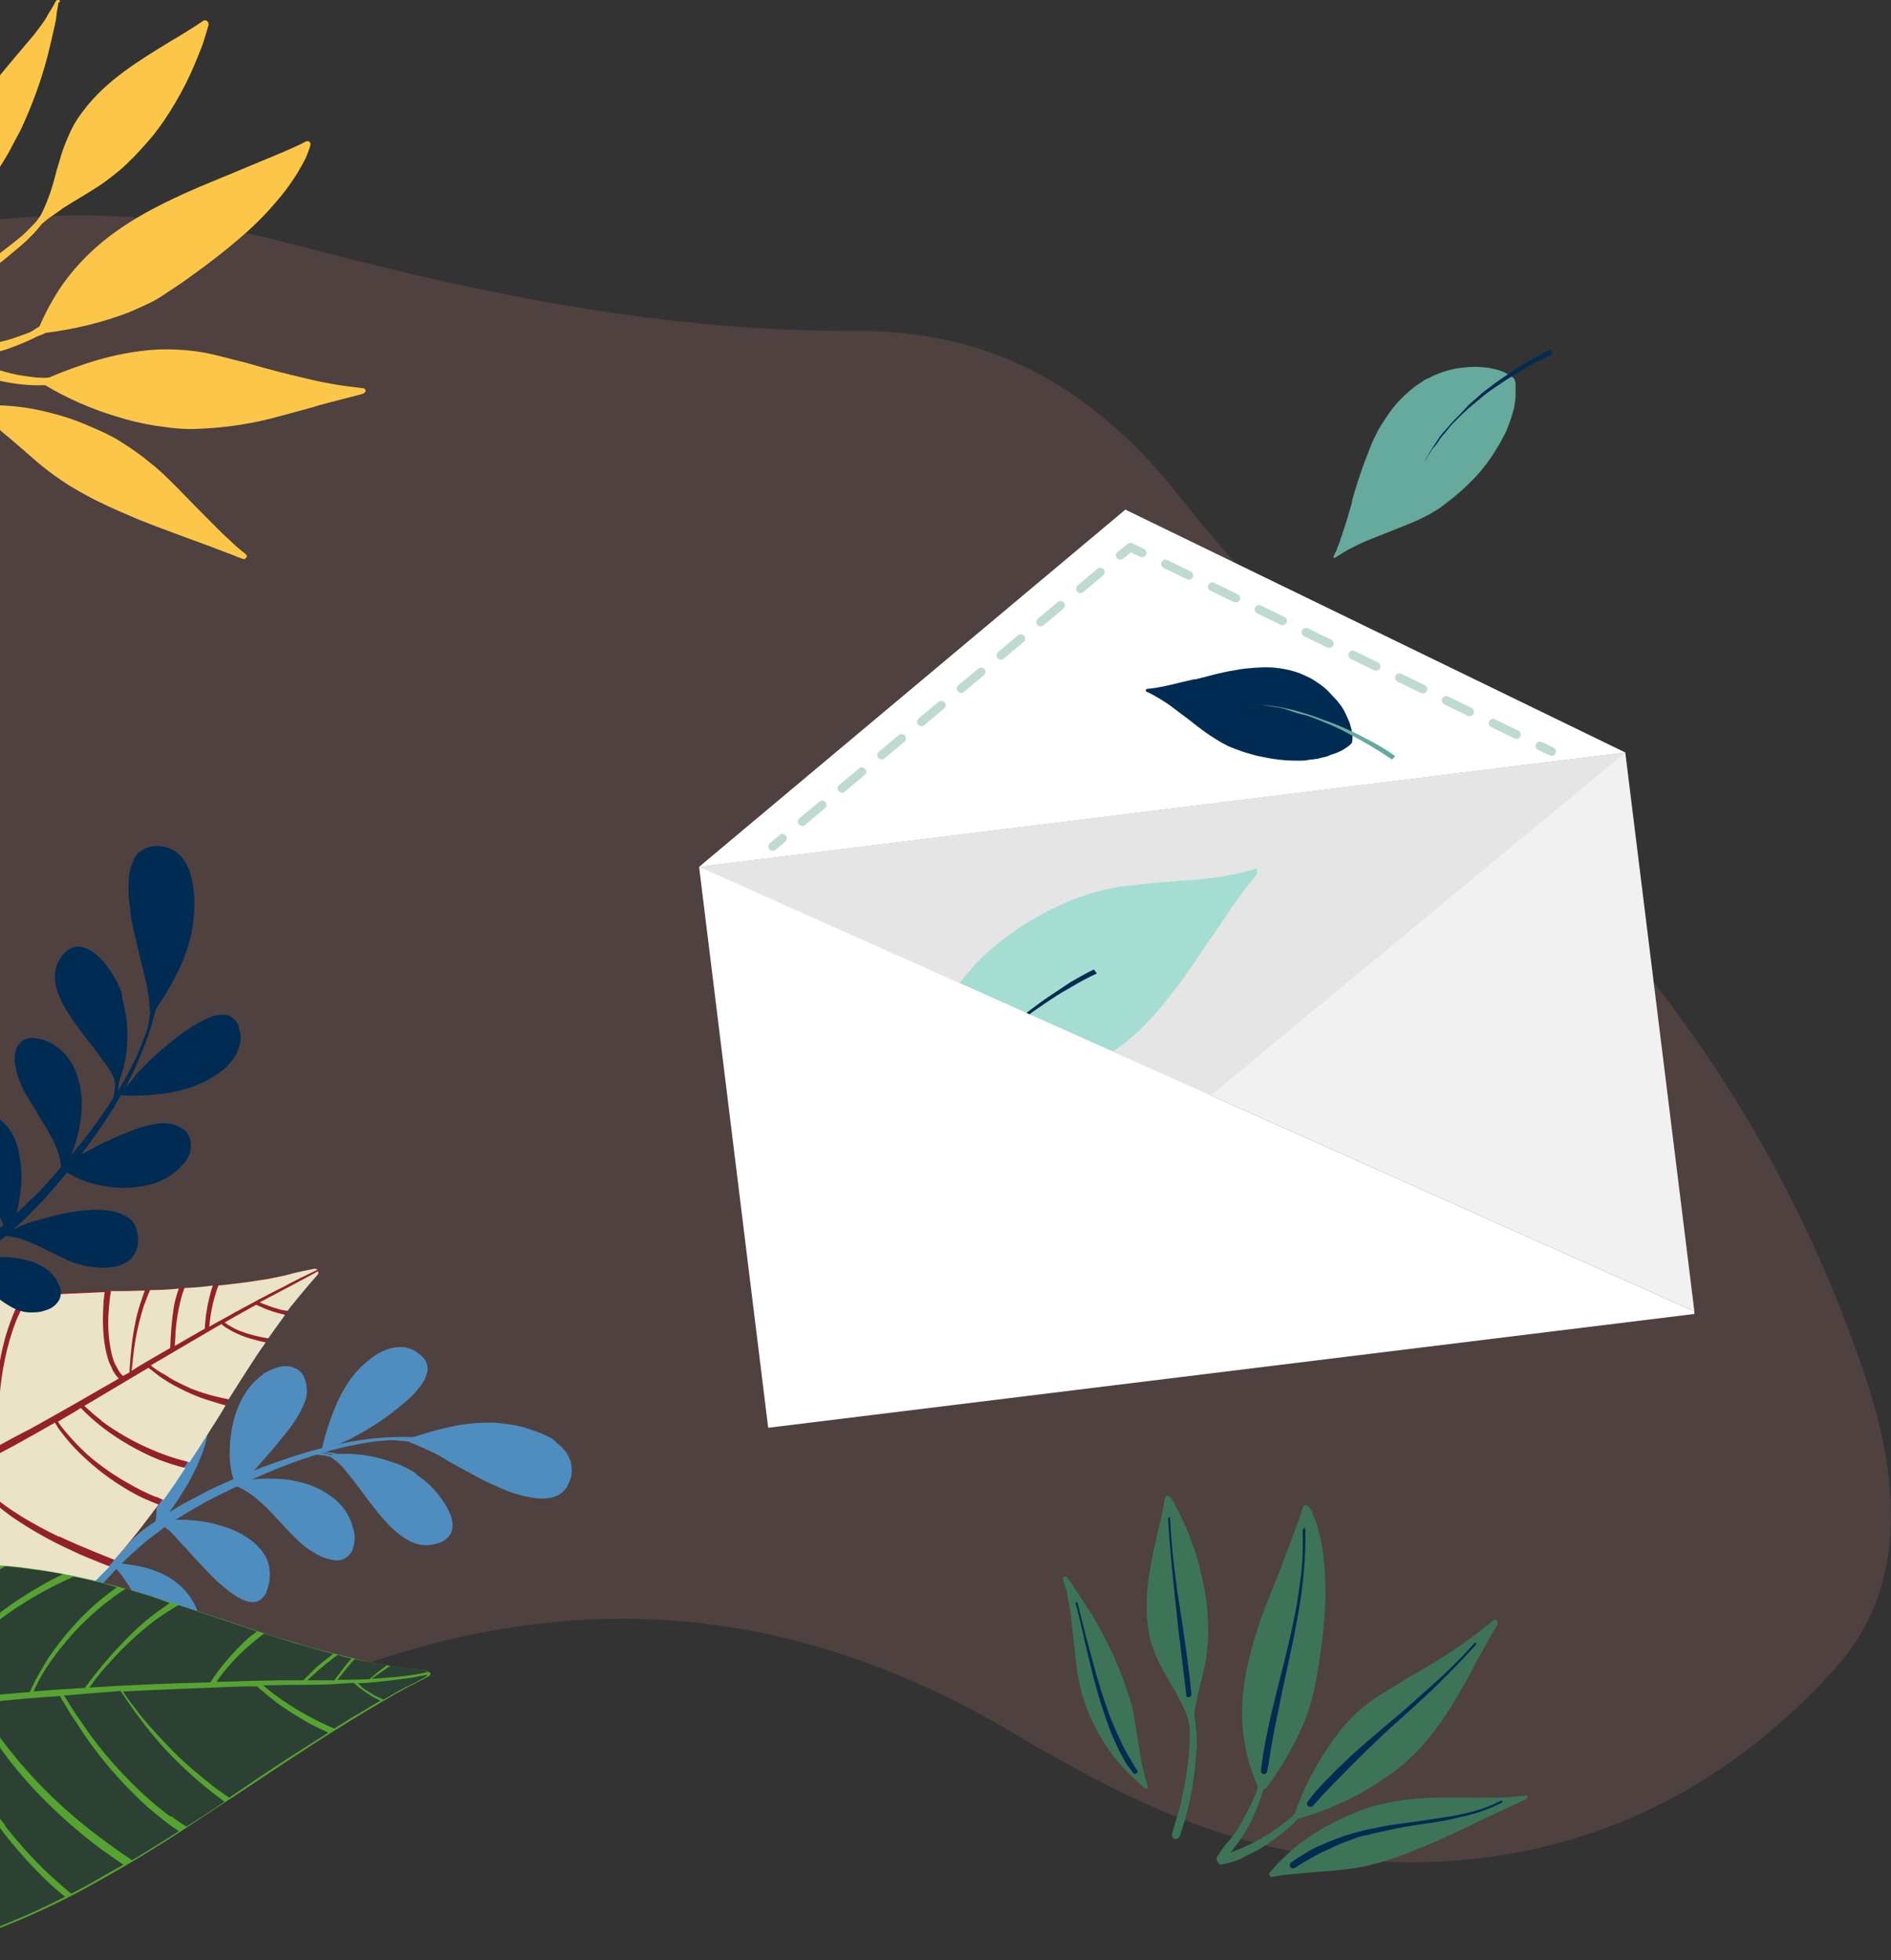 <?xml version="1.0" encoding="utf-8"?>
<!-- Generator: Adobe Illustrator 24.0.1, SVG Export Plug-In . SVG Version: 6.00 Build 0)  -->
<svg version="1.1" id="Capa_1" xmlns="http://www.w3.org/2000/svg" xmlns:xlink="http://www.w3.org/1999/xlink" x="0px" y="0px"
	 viewBox="0 0 372.2 385.8" style="enable-background:new 0 0 372.2 385.8;" xml:space="preserve">
<rect x="0" y="0" width="372.2" height="385.8" fill="#333333" stroke="none"/>
<style type="text/css">
	.st0{clip-path:url(#SVGID_2_);}
	.st1{opacity:0.2;}
	.st2{clip-path:url(#SVGID_4_);}
	.st3{fill:#BF7A75;}
	.st4{fill:#FCC749;}
	.st5{fill:#4F8DBF;}
	.st6{fill:#932226;}
	.st7{fill:#EAE3C7;}
	.st8{fill:#56A332;}
	.st9{fill:#2C4133;}
	.st10{fill:#002B52;}
	.st11{fill:#3D7458;}
	.st12{fill:#F1F1F1;}
	.st13{fill:#E5E5E5;}
	.st14{fill:#FFFFFF;}
	.st15{fill:none;stroke:#BFDBD0;stroke-width:1.72;stroke-linecap:round;stroke-linejoin:round;}
	.st16{fill:none;stroke:#BFDBD0;stroke-width:1.72;stroke-linecap:round;stroke-linejoin:round;stroke-dasharray:5.1,5.1;}
	.st17{fill:none;stroke:#BFDBD0;stroke-width:1.72;stroke-linecap:round;stroke-linejoin:round;stroke-dasharray:5.12,5.12;}
	.st18{clip-path:url(#SVGID_6_);}
	.st19{fill:#A5DDD2;}
	.st20{clip-path:url(#SVGID_8_);}
	.st21{fill:#66AA9D;}
</style>
<title>Recurso 11</title>
<g>
	<g id="Capa_2_1_">
		<g id="Capa_1-2">
			<g>
				<defs>
					<rect id="SVGID_1_" y="-11.7" width="396.6" height="421.9"/>
				</defs>
				<clipPath id="SVGID_2_">
					<use xlink:href="#SVGID_1_"  style="overflow:visible;"/>
				</clipPath>
				<g class="st0">
					<g class="st1">
						<g>
							<defs>
								<rect id="SVGID_3_" x="-182.3" y="42.4" width="554.5" height="324.1"/>
							</defs>
							<clipPath id="SVGID_4_">
								<use xlink:href="#SVGID_3_"  style="overflow:visible;"/>
							</clipPath>
							<g class="st2">
								<path class="st3" d="M186.7,67c17.7,4,32.5,14.2,45.8,31.1c16.1,20.6,35.7,38.3,51,51.5c40.4,34.7,67.7,74.2,83.5,120.9
									c8.5,25.2,6.6,44.1-5.9,58c-27.4,30.3-63.4,42.9-104.2,36.3c-22.2-3.6-41.3-14.2-57.6-23.8c-40.5-24-81.5-28.7-125.3-14.2
									l-2.1,0.7c-33.3,11-67.8,22.3-104.4,21c-0.4,0-0.7-0.1-1.1-0.3c-0.1,0-0.3,0-0.4,0c-34.1-4.8-60.5-17.4-80.8-38.3l-1.5-1.6
									c-17.4-17.9-35.4-36.5-49.7-57.2c-8.6-12.3-14.4-29.4-15.9-47c-2.6-28.7,8.4-56.4,32.6-82.2c22.9-24.4,52.5-44.8,90.6-62.1
									C-19.1,41.5,18.7,37.8,57,47.9c32.4,8.6,70.9,17.4,110.4,17.2C173.9,65,180.4,65.7,186.7,67"/>
							</g>
						</g>
					</g>
					<path class="st4" d="M11.8,0.4c0,0,0-0.1,0-0.1C11.8,0.1,11.7,0,11.5,0C11.3,0,11.1,0,11,0.2c-0.3,0.6-0.6,1.1-0.9,1.6
						S9.4,2.9,9.1,3.5c-0.6,1-1.4,2-2.3,3.2l0.1-0.1C5.6,8.1,4.3,9.7,3,11.2c-1.9,2.3-3.9,4.6-5.7,7.1c-1.4,2-2.7,4.2-3.7,6.4
						c-1,2.2-1.8,4.5-2.4,6.9c-0.6,2.4-1,4.8-1.2,7.2c-0.2,2.3-0.2,4.7,0.1,7c0,0.1-0.1,0.1-0.1,0.2c0,0.1,0,0.1,0,0.2
						c0.1,0.2,0.3,0.4,0.5,0.3c0,0,0,0,0,0c0.1,0,0.2-0.1,0.2-0.2c0.4-0.7,0.7-1.4,1.1-2s0.8-1.3,1.4-2.1c0.9-1.3,1.9-2.6,2.9-4l0,0
						l0.2-0.3c1.4-1.8,2.9-3.7,4.1-5.7c0.6-1,1.3-2.1,1.9-3.3s1.2-2.2,1.8-3.4c2.2-4.7,4-9.6,5.3-14.6c0.4-1.6,0.8-3.3,1.2-5.1
						c0.2-0.9,0.4-1.7,0.5-2.6V3.1c0.1-0.9,0.3-1.7,0.4-2.6C11.8,0.4,11.8,0.4,11.8,0.4"/>
					<path class="st4" d="M41,4.5c0-0.1-0.1-0.3-0.2-0.3C40.7,4.1,40.6,4,40.4,4c-0.2,0-0.3,0-0.4,0.1c-0.5,0.3-1,0.7-1.5,1l0,0l0,0
						c-1.6,1-3.3,2.1-4.9,3c-6.2,3.8-12.7,7.7-17.2,13.7c-1.1,1.4-2.1,3-2.8,4.7c-0.8,1.7-1.4,3.4-1.9,5.2c-0.2,0.7-0.4,1.3-0.6,2
						c-0.7,2.9-1.6,5.7-2.9,8.3c-0.2,0.4-0.4,0.7-0.6,1.1l-0.2,0.2c-0.1,0.1-0.1,0.3-0.1,0.4c0,0.1,0.1,0.1,0.1,0.2
						c0.2,0.2,0.5,0.2,0.7,0.1L8.3,44c0.6-0.5,1.2-1,1.8-1.4c0.6-0.4,1.3-0.9,2-1.4l0.1-0.1c1.1-0.7,2.2-1.4,3.4-2.1
						s2.3-1.4,3.4-2.1c1.1-0.7,2.2-1.5,3.2-2.3c1-0.8,1.8-1.4,2.8-2.4c1.8-1.7,3.5-3.6,5.1-5.5c1.6-2,3-4.1,4.3-6.3
						c1.5-2.5,2.8-5.1,3.9-7.7c0.5-1.3,1.1-2.6,1.6-4c0.2-0.6,0.4-1.3,0.6-1.9s0.4-1.4,0.6-2.1C41,4.7,41,4.6,41,4.5L41,4.5"/>
					<path class="st4" d="M61.1,28.2c0-0.1-0.1-0.1-0.1-0.2c-0.2-0.2-0.5-0.3-0.7-0.2c-1.9,1-3.8,1.8-5.7,2.6s-3.6,1.5-5.3,2.2
						l-0.7,0.3l-2.4,1c-3.1,1.3-6.4,2.6-9.5,4c-3.8,1.7-7.6,3.6-11.1,5.8c-3.5,2.2-6.8,4.8-9.6,7.8c-1.7,1.8-3.2,3.7-4.5,5.7
						c-1.4,2.2-2.7,4.6-3.7,7c0,0.1,0,0.2,0,0.3c0,0.1,0.1,0.3,0.3,0.3h0.1c0,0,0,0.1,0,0.1l0,0c0.1,0.4,0.5,0.7,0.9,0.6
						c5.5-0.7,11-2,16.2-4c1.2-0.5,2.5-1.1,3.8-1.7s2.3-1.2,3.6-2.1c1.7-1.1,3.2-2.1,4.7-3.2c3.5-2.5,6.9-5.1,10.1-7.9
						c3.3-2.8,6.3-6,8.9-9.4c1-1.4,2-2.8,2.8-4.3c0.4-0.7,0.8-1.4,1.1-2.1c0.3-0.7,0.6-1.5,0.8-2.2C61.1,28.4,61.1,28.3,61.1,28.2"
						/>
					<path class="st4" d="M72,76.9c-0.1-0.3-0.3-0.5-0.6-0.5c-3.7-0.4-7.5-1-11.1-1.9l0,0c-3.9-0.9-7.8-1.9-11.5-3l-4.7-1.2
						c-1.6-0.4-2.8-0.7-3.9-0.9s-2.6-0.4-3.9-0.5c-2.6-0.2-5.2-0.2-7.8,0.1c-5.7,0.6-11.8,2.3-19.1,5.4c-0.1,0-0.1,0.1-0.2,0.1
						c-0.1,0-0.2,0-0.2,0c-0.2,0-0.3,0.1-0.4,0.3c-0.1,0.2-0.1,0.4-0.1,0.6c0,0.1,0.1,0.3,0.2,0.3C13.2,78.4,18,80.5,23,82
						c2.5,0.8,5.1,1.4,7.7,1.8c1.4,0.2,2.8,0.4,4,0.5s2.7,0.2,4.2,0.1c5.5-0.2,10.9-1,16.2-2.5c2.2-0.6,4.5-1.2,6.6-1.8l1.3-0.4
						c3.1-0.8,5.7-1.5,8.1-2.1l0.3-0.1c0.3-0.1,0.5-0.3,0.6-0.6C72,77,72,77,72,76.9"/>
					<path class="st4" d="M48.5,109.3c0-0.1-0.1-0.2-0.2-0.3c-0.9-0.7-1.9-1.5-3-2.6l0,0c-1.6-1.4-3.2-3.1-5.2-5.1l-1.5-1.5
						c-1.2-1.2-2.4-2.5-3.6-3.7c-2-2-3.6-3.6-5.3-4.9c-1.9-1.6-3.9-3-6-4.3c-0.9-0.6-1.9-1.1-3.1-1.7c-1.1-0.5-2.2-1-3.4-1.5
						c-2.3-1-4.7-1.8-7.1-2.4c-4.8-1.3-9.7-1.8-14.6-1.4c-0.1,0-0.2,0.1-0.2,0.1c-0.1,0.1-0.1,0.2-0.1,0.3c0,0.1,0,0.3,0,0.4
						c0,0.1,0.1,0.2,0.2,0.3c1,0.8,2.1,1.6,3.1,2.4s2,1.7,3,2.5l2,1.7c1.3,1.1,2.6,2.3,3.9,3.4c2,1.7,4.1,3.2,6.3,4.6
						c1.2,0.7,2.4,1.4,3.5,2s2.3,1.2,3.6,1.8c1.9,0.9,4,1.8,6.6,2.9c2,0.8,4.1,1.6,6.8,2.6l2.7,1l4.1,1.5l3.4,1.3l0.8,0.3l0.8,0.3
						l0.5,0.2c0.4,0.2,0.8,0.3,1.3,0.5c0.2,0.1,0.5,0,0.6-0.2C48.6,109.6,48.7,109.5,48.5,109.3"/>
					<path class="st4" d="M13.9,37.3c-0.2-0.2-0.5-0.2-0.7,0c-2.1,1.8-4,3.8-5.8,5.9l0,0H7.5l0,0c-0.8,0.9-1.6,1.7-2.4,2.5
						s-2,1.7-3,2.5c-2.1,1.7-4.3,3.2-6.5,4.6l0.2-0.1c-1.5,0.9-3,1.8-4.5,2.7s-3.1,1.6-4.7,2.4c-0.4,0.2-0.6,0.8-0.4,1.2
						c0.2,0.4,0.7,0.6,1.1,0.4c4.8-2.2,9.3-4.9,13.4-8.2c1-0.8,2-1.7,3-2.5c1-0.8,1.9-1.7,2.8-2.6c1.7-1.8,3.1-3.9,4.7-5.7l-0.1,0.1
						c0.8-0.9,1.7-1.7,2.6-2.5c0.1-0.1,0.2-0.3,0.1-0.5C13.9,37.4,13.9,37.3,13.9,37.3 M7.4,43.2L7.4,43.2L7.4,43.2L7.4,43.2"/>
					<path class="st4" d="M21.6,58.5c0-0.1-0.2-0.2-0.3-0.1c-1.1,0.5-2.2,0.9-3.3,1.4s-2.2,0.9-3.3,1.4s-2.2,1-3.2,1.5L10,63.4
						c-0.6,0.3-1.1,0.6-1.7,0.9h0.1c-1.6,0.8-3.3,1.4-5,2c-0.9,0.3-1.7,0.6-2.6,0.8s-1.8,0.5-2.8,0.7c-1.2,0.2-2.5,0.4-3.8,0.5
						c-0.7,0.1-1.4,0.1-2.1,0.2c-0.7,0.1-1.4,0.2-2.1,0.4c-0.4,0.1-0.6,0.5-0.6,0.9c0,0.2,0.1,0.5,0.3,0.6c0.2,0.2,0.4,0.2,0.6,0.2
						c0.5,0,1-0.1,1.6-0.1s1.1-0.1,1.7-0.2c1.1-0.1,2.2-0.3,3.2-0.4c1.1-0.2,2.2-0.4,3.3-0.8c1.1-0.3,2.2-0.7,3.2-1.1
						c1-0.4,2-0.8,3-1.3c1-0.5,2-1.1,2.9-1.7l1.3-0.9c0.5-0.3,1-0.6,1.5-0.9c1-0.6,2-1.1,3-1.6H15c1-0.5,2.1-1,3.1-1.4
						s2.2-1,3.3-1.5C21.5,58.8,21.6,58.7,21.6,58.5L21.6,58.5"/>
					<path class="st4" d="M9.7,63.3c-0.1-0.1-0.2-0.1-0.3-0.1c-1.1,0.7-2.2,1.4-3.3,2.1c-0.1,0.1-0.1,0.2-0.1,0.3
						c0.1,0.1,0.2,0.1,0.3,0.1c1.1-0.6,2.2-1.4,3.3-2.1C9.7,63.6,9.7,63.5,9.7,63.3L9.7,63.3"/>
					<path class="st4" d="M9.7,63.3c-0.1-0.1-0.2-0.1-0.3-0.1c0,0,0,0,0,0c-0.6,0.4-1.2,0.8-1.8,1.2c-0.6,0.4-1.2,0.8-1.8,1.1l0,0
						l-0.4,0.2c-0.1,0-0.1,0.1-0.1,0.1c0,0.1,0,0.1,0,0.2c0,0.1,0.2,0.2,0.3,0.1c0.3-0.1,0.6-0.3,0.9-0.5s0.8-0.4,1.1-0.7
						c0.7-0.4,1.4-0.9,2-1.4C9.6,63.6,9.7,63.5,9.7,63.3L9.7,63.3"/>
					<path class="st4" d="M10.9,63.7c-0.1-0.1-0.2-0.1-0.3-0.1c0,0,0,0,0,0c-1,0.6-2,1.1-3,1.6h0.1c-0.6,0.3-1.2,0.6-1.9,0.8
						c-0.1,0-0.2,0.2-0.1,0.3c0,0.1,0.2,0.2,0.3,0.1c0.8-0.3,1.6-0.7,2.4-1.1s1.7-0.9,2.6-1.4c0.1,0,0.1-0.1,0.1-0.2L10.9,63.7"/>
					<path class="st4" d="M11,63.9c0-0.1-0.1-0.1-0.1-0.1c-0.1,0-0.1,0-0.2,0c-0.9,0.4-1.8,0.9-2.6,1.3l0,0
						c-0.6,0.3-1.1,0.5-1.7,0.8c-0.6,0.3-1.3,0.5-1.9,0.6c-0.1,0-0.2,0.2-0.1,0.3c0,0,0,0,0,0c0,0.1,0.2,0.2,0.3,0.2c0,0,0,0,0,0
						c0.5-0.1,1-0.3,1.4-0.4c0.5-0.2,1-0.4,1.6-0.7c1-0.5,1.9-1,2.9-1.4h-0.1l0.3-0.2c0.1,0,0.1-0.1,0.1-0.1C11,64,11,64,11,63.9
						L11,63.9z"/>
					<path class="st4" d="M11.4,63.7c-0.1-0.1-0.2-0.1-0.3-0.1c0,0,0,0,0,0c-0.9,0.5-1.8,1-2.7,1.5h0.1c-0.6,0.3-1.1,0.5-1.7,0.8
						s-1.3,0.5-1.9,0.7c-0.1,0-0.2,0.1-0.2,0.3c0,0.1,0.1,0.2,0.3,0.2c0,0,0,0,0.1,0c0.5-0.2,1.1-0.3,1.6-0.6s1.2-0.5,1.7-0.7
						c1-0.5,2-1.1,3-1.7C11.4,64,11.4,63.9,11.4,63.7L11.4,63.7"/>
					<path class="st4" d="M12.3,74.3c-0.1-0.1-0.3-0.2-0.5-0.2c-1.6,0.3-3.2,0.3-4.8,0.2h0.1c-1.6-0.2-3.3-0.4-4.9-0.8
						c-1.6-0.4-3.3-0.9-4.9-1.5l0.2,0.1c-1.2-0.4-2.4-0.9-3.6-1.4l-1.8-0.8l-0.9-0.4c-0.3-0.1-0.6-0.2-0.8-0.3c-0.4-0.2-1,0-1.2,0.4
						c-0.1,0.2-0.1,0.5,0,0.7c0.1,0.2,0.2,0.4,0.4,0.5c1.5,1,3.1,1.9,4.8,2.5c1.9,0.7,3.8,1.3,5.8,1.7c1.9,0.4,3.9,0.7,5.9,0.8
						c1.9,0.1,3.7,0,5.6-0.3c0.2,0,0.3-0.1,0.5-0.2c0.1-0.1,0.2-0.3,0.2-0.5c0-0.1,0-0.1,0-0.1C12.5,74.5,12.4,74.4,12.3,74.3
						 M7,74.3L7,74.3"/>
					<path class="st4" d="M37.6,7.8c-0.1-0.1-0.2-0.1-0.3,0c0,0,0,0,0,0C33.4,12,29.7,16.4,26,20.7c-1.8,2.2-3.6,4.3-5.4,6.5
						s-3.6,4.4-5.4,6.6c-1.2,1.5-2.4,3-3.6,4.5l-0.1,0.1c-0.1,0.1-0.1,0.2-0.1,0.3c0,0.2,0.1,0.3,0.2,0.4c0.2,0.2,0.6,0.2,0.9,0
						c1.8-2,3.5-4.2,5.1-6.3s3.3-4.3,5-6.5l-0.1,0.1l1.4-1.9c0,0,0,0.1-0.1,0.1c1.1-1.4,2.1-2.8,3.2-4.2c1.1-1.4,2.3-2.9,3.4-4.3
						c2.3-2.8,4.7-5.5,7.1-8.2c0.1-0.1,0.1-0.1,0.1-0.2C37.6,7.9,37.6,7.8,37.6,7.8"/>
					<path class="st4" d="M56.8,31.4c-0.1-0.1-0.2-0.1-0.3,0c0,0,0,0,0,0c-2.6,2.6-5.3,5.1-8.3,7.3h0.1c-2,1.5-4.1,3-6.2,4.3
						c-2.1,1.4-4.3,2.7-6.5,4c-4.4,2.6-8.9,5.1-13.3,7.7c-2,1.2-4,2.4-5.9,3.7c-1.9,1.3-3.8,2.6-5.6,4c-0.1,0.1-0.1,0.2-0.2,0.3
						c0,0.2,0,0.3,0.1,0.5c0.1,0.2,0.2,0.3,0.4,0.3c0.2,0,0.3,0,0.5-0.1c2-1.4,4.1-2.8,6.2-4.2s4.3-2.8,6.4-4.1s4.3-2.7,6.5-4l3.3-2
						c1.1-0.7,2.2-1.3,3.3-2c3.6-2.2,7.1-4.6,10.4-7.2c3.3-2.5,6.4-5.2,9.2-8.1c0-0.1,0-0.2,0-0.2C56.8,31.5,56.8,31.5,56.8,31.4"/>
					<path class="st4" d="M64.9,76.9c-1.5,0.1-3.1,0.1-4.6,0.1l0,0c-2.7,0-5.5-0.1-8.2-0.3c-2.7-0.2-5.5-0.4-8.2-0.6
						c-1.4-0.1-2.7-0.2-4.1-0.4l-4.1-0.4c-1.4-0.1-2.7-0.3-4.1-0.4s-2.7-0.2-4.1-0.3c-1.2-0.1-2.3-0.1-3.4-0.2s-2.5-0.1-3.7-0.1
						s-2.4,0-3.6,0.1s-2.4,0.1-3.6,0.3c-0.3,0-0.6,0.3-0.6,0.6c0,0.2,0,0.4,0.1,0.5c0.1,0.2,0.3,0.3,0.5,0.3c0.7,0,1.5,0,2.2,0
						l2.3-0.1c1.5,0,3.1,0,4.6,0h0.6c2.7,0,5.4,0.1,8.1,0.2c1.4,0,2.8,0.1,4.1,0.2s2.7,0.2,4.1,0.2l4.1,0.2l4.1,0.2
						c2.7,0.2,5.5,0.3,8.2,0.3c3.1,0.1,6.2,0,9.3-0.1c0.1,0,0.2-0.1,0.2-0.2l0,0C65.1,77,65,76.9,64.9,76.9 M22.8,76L22.8,76"/>
					<path class="st4" d="M43.5,105.8c-2.1-0.7-4.1-1.6-6-2.8l0,0l0,0l0,0c-2-1.2-3.9-2.5-5.7-3.9c-1.9-1.4-3.8-2.9-5.6-4.4
						s-3.6-2.9-5.5-4.3c-0.9-0.7-1.8-1.3-2.8-1.9s-2.1-1.3-3.1-1.9c-2.2-1.2-4.4-2.3-6.8-3.2c-1.2-0.4-2.3-0.9-3.5-1.2
						C3.3,82,2,81.7,0.7,81.4c-0.4-0.1-0.8,0.2-0.8,0.6c0,0.2,0,0.4,0.2,0.6c0.1,0.1,0.3,0.2,0.5,0.3c1,0.2,2,0.5,3,0.8l-0.2-0.1
						c1.2,0.3,2.4,0.7,3.6,1.1s2.3,0.8,3.5,1.3s2.3,1,3.4,1.6s2.1,1,3,1.6l0,0l0,0l0.1,0.1l0,0c1.9,1.1,3.8,2.4,5.6,3.7
						c1.9,1.4,3.8,2.8,5.6,4.2s3.8,2.8,5.7,4.1c1.9,1.3,3.8,2.4,5.8,3.4c1.2,0.6,2.4,1.1,3.7,1.5c0.1,0,0.2,0,0.3-0.1
						c0,0,0-0.1,0-0.2C43.6,105.9,43.5,105.8,43.5,105.8 M16.8,89.3L16.8,89.3L16.8,89.3L16.8,89.3 M37.6,103.1L37.6,103.1
						L37.6,103.1L37.6,103.1"/>
					<path class="st4" d="M9.4,6C9.3,5.9,9.1,5.9,9,6c-2.5,4.1-5.1,8-7.7,12c-2.7,4.1-5.1,8.4-7.2,12.9c-0.8,1.7-1.6,3.5-2.2,5.3
						c-0.3,0.9-0.6,1.8-0.8,2.7c-0.1,0.5-0.2,0.9-0.3,1.3c-0.1,0.2-0.1,0.5-0.1,0.7c0,0.2-0.1,0.5-0.1,0.8c0,0.3,0.2,0.6,0.5,0.6
						c0.2,0,0.3,0,0.4-0.1c0.1-0.1,0.2-0.2,0.2-0.4v-0.1v0.1c0.2-0.7,0.4-1.5,0.6-2.2c0.4-1.6,0.9-3.2,1.5-4.8c0.6-1.6,1.3-3.3,2-5
						s1.6-3.3,2.4-4.9s1.7-3.2,2.6-4.7l0,0c0,0,0,0,0-0.1l0,0c1.4-2.4,2.8-4.8,4.3-7.1C6.6,10.7,8,8.5,9.3,6.2
						C9.4,6.1,9.4,6.1,9.4,6c0-0.1-0.1-0.1-0.1-0.1 M0.9,20.3L0.9,20.3C0.9,20.2,0.9,20.2,0.9,20.3L0.9,20.3z"/>
					<path class="st5" d="M81.9,266c-0.2-0.1-0.5-0.3-0.8-0.4c-0.7-0.3-1.4-0.5-2.1-0.5c-0.7,0-1.5,0.1-2.2,0.3
						c-1.5,0.4-2.9,1.2-4.1,2.2c-1.9,1.5-3.6,3.4-4.8,5.5c-0.7,1.2-1.4,2.5-1.9,3.8c-1.1,2.6-2,5.4-2.6,8.1c0,0.1,0,0.2,0.2,0.3h0.1
						l0.1,0.1c0.1,0.1,0.3,0.1,0.5,0c0.2-0.1,0.4-0.3,0.6-0.4h0.1l0,0c0.7-0.4,1.5-0.7,2.2-1l0.9-0.4c0.4-0.2,0.7-0.3,1-0.5
						c0.9-0.5,1.7-0.9,2.4-1.3c2.1-1.2,4.2-2.6,6.1-4.1c1-0.8,2-1.6,3-2.5c0.9-0.8,1.6-1.7,2.3-2.6c0.6-0.8,1-1.7,1.2-2.6
						c0.1-0.4,0.1-0.8,0-1.2c-0.1-0.4-0.2-0.8-0.5-1.2c-0.2-0.4-0.6-0.7-0.9-1C82.3,266.4,82.1,266.2,81.9,266"/>
					<path class="st5" d="M108.2,282.9c-0.7-0.4-1.5-0.7-2.2-1c-1.4-0.5-2.8-1-4.2-1.3c-1.5-0.3-3-0.5-4.5-0.6
						c-2.2-0.1-4.4,0.1-6.5,0.4c-3.5,0.6-6.9,1.6-10.3,2.7c-0.2,0-0.2,0.2-0.2,0.4c0,0.1,0.1,0.1,0.1,0.2c0.1,0,0.3,0,0.3,0.2
						c0.5,0.2,0.9,0.3,1.3,0.5l0.2,0.1l1.4,0.6c0.7,0.3,1.3,0.6,1.9,0.9c0.4,0.2,0.7,0.4,1,0.5l0.8,0.5l1,0.6l0.7,0.4l1.1,0.6
						c1.5,0.8,3.4,1.9,5.4,2.9c1.2,0.6,2.4,1.1,3.6,1.6c1.1,0.5,2.3,0.9,3.5,1.2c1.1,0.3,2.2,0.5,3.3,0.6c0.9,0.1,1.9,0,2.8-0.2
						c0.8-0.2,1.6-0.6,2.2-1.2c0.7-0.7,1.1-1.6,1.4-2.5c0.2-0.6,0.3-1.3,0.2-1.9c0-0.7-0.1-1.4-0.4-2c-0.2-0.6-0.6-1.2-1-1.7
						c-0.4-0.5-0.9-1-1.5-1.4C109.2,283.5,108.7,283.1,108.2,282.9"/>
					<path class="st5" d="M80.9,289.4c-1.2-0.7-2.5-1.3-3.9-1.7c-3.6-1.3-7.5-1.8-11.4-1.5c-0.2,0-0.3,0.2-0.4,0.3c0,0,0,0.1,0,0.1
						c0,0.1,0,0.3,0.2,0.4l0.3,0.2l0.3,0.2c0.5,0.4,0.9,0.8,1.3,1.2c0.3,0.3,0.6,0.7,1,1.2c0.8,1,1.6,2,2.3,2.9l0,0l0.5,0.7
						c0.8,1.1,1.6,2.2,2.5,3.3c1,1.3,2.1,2.6,3.3,3.8c1,1,2,1.8,3.2,2.5c1.3,0.8,2.8,1.2,4.3,1.1c0.7-0.1,1.5-0.2,2.2-0.5
						c0.6-0.2,1.2-0.6,1.6-1.1c0.4-0.4,0.7-0.9,0.8-1.5c0.1-0.6,0.1-1.2,0-1.7c-0.1-0.6-0.3-1.2-0.6-1.8c-0.3-0.6-0.6-1.2-1-1.8
						c-0.8-1.2-1.6-2.2-2.6-3.2c-0.4-0.4-0.7-0.7-1.1-1c-0.5-0.4-1-0.8-1.5-1.1C81.8,289.9,81.3,289.6,80.9,289.4"/>
					<path class="st5" d="M58.2,269.4l-0.1-0.1c-0.8-0.4-1.6-0.5-2.4-0.4c-0.9,0.1-1.8,0.4-2.6,0.8c-0.8,0.4-1.5,0.8-2.1,1.4
						c-1.3,1.1-2.4,2.4-3.2,3.9c-0.9,1.6-1.5,3.3-1.9,5c-0.5,2.1-0.7,4.2-0.7,6.3c0,2,0.4,4,1.1,5.9c0,0.1,0.1,0.1,0.1,0.2
						c0,0,0.1,0,0.1,0c0,0,0,0.1,0,0.1c0,0.1,0.1,0.1,0.1,0.1h0.1h0.1c0.4,0.2,0.8,0.4,1.2,0.6c0.8,0.5,1.6,1,2.3,1.6
						c1.6,1.3,3.1,2.8,4.5,4.4l0.4,0.4l0.1,0.1c1.2,1.4,2.5,2.7,3.9,4c0.9,0.8,1.9,1.5,3,2.1c0.6,0.4,1.3,0.7,2,0.9
						c0.7,0.2,1.4,0.4,2.1,0.4c0.6,0,1.1-0.1,1.6-0.4c0.4-0.2,0.8-0.6,1.1-1c0.3-0.4,0.5-0.9,0.6-1.4c0.3-1.2,0.3-2.4-0.1-3.5
						c-0.3-1.3-0.9-2.5-1.6-3.6c-0.5-0.7-1-1.2-1.6-1.8c-0.8-0.7-1.6-1.3-2.5-1.8l-0.3-0.2c-1.2-0.6-2.4-1.2-3.7-1.5
						c-1.4-0.4-2.9-0.7-4.4-0.8c-2.5-0.2-5-0.1-7.4,0.3H48l0.3-0.3c0.5-0.5,0.9-1,1.4-1.4c1-1,1.8-2,2.6-2.9
						c1.6-1.8,3.1-3.6,4.4-5.3c1.3-1.6,2.3-3.3,3.1-5.1c0.8-1.7,0.8-3.7,0-5.5c-0.3-0.7-0.9-1.2-1.6-1.6"/>
					<path class="st5" d="M38.1,274.9c-0.4-0.2-0.9-0.4-1.4-0.5c-0.7-0.2-1.5-0.3-2.2-0.2c-0.6,0.1-1.2,0.2-1.8,0.5
						c-0.5,0.3-1,0.7-1.4,1.1c-0.4,0.5-0.7,1-1,1.6c-0.3,0.6-0.6,1.3-0.8,1.9c-0.2,0.7-0.3,1.3-0.4,2c-0.2,1-0.2,2.1-0.2,3.1
						c0,0.5,0,0.9,0.1,1.4c0.1,0.6,0.2,1.3,0.3,1.9c0.1,0.8,0.3,1.6,0.5,2.4l0.1,0.3c0.5,2.2,0.8,4.5,0.9,6.7c0,0.9-0.1,1.8-0.2,2.6
						c0,0.1,0,0.2,0.1,0.2c0.1,0,0.2,0,0.2,0c0,0,0.1-0.1,0.1-0.1l0.1,0.1l0.6,0.2l0.1,0.1c0.4,0.3,0.9,0.5,1.3,0.9
						c0.2,0.1,0.4,0.3,0.6,0.5c0.4,0.4,0.8,0.9,1.3,1.4l0.2,0.2l0.7,0.8l0.5,0.5l0.9,1c1.6,1.8,3.3,3.6,5.1,5.4
						c0.9,0.8,1.8,1.6,2.7,2.3c0.6,0.4,1.2,0.9,1.8,1.2c0.2,0.1,0.5,0.3,0.8,0.4c0.4,0.2,0.8,0.3,1.1,0.4c0.2,0,0.4,0.1,0.6,0.1
						c0.2,0,0.4,0,0.6,0c0.3,0,0.7-0.1,1-0.3c0.3-0.2,0.6-0.4,0.9-0.8c0.3-0.3,0.5-0.7,0.6-1.1c0.7-1.8,0.8-3.7,0.3-5.5
						c-0.4-1.2-1.1-2.3-1.9-3.1c-0.9-1-2-1.8-3.1-2.4l-0.1-0.1c-1.2-0.7-2.5-1.2-3.8-1.6c-2.8-0.9-5.6-1.3-8.5-1.3
						c-1.2,0-2.4,0.1-3.6,0.3c0.5-0.5,0.9-1,1.3-1.5c0.6-0.8,1.2-1.6,1.9-2.7s1.3-2,2-3.2s1.2-2.4,1.8-3.5c0.5-1.2,1-2.4,1.4-3.6
						c0.4-1.1,0.6-2.3,0.7-3.4c0.2-1.6,0.1-3.8-1.3-5.3C39,275.4,38.6,275.1,38.1,274.9"/>
					<path class="st5" d="M23.4,286.5l-0.2-0.1c-0.5-0.3-1.1-0.4-1.7-0.3c-0.5,0.1-1,0.2-1.5,0.5c-0.5,0.3-0.9,0.7-1.2,1.1
						c-0.4,0.5-0.7,1-1,1.6c-0.3,0.6-0.5,1.2-0.6,1.8c-0.1,0.6-0.2,1.2-0.2,1.8c0,0.4,0,0.8,0.1,1.2c0.1,0.6,0.2,1.1,0.4,1.6
						c0.3,1.1,0.8,2.1,1.2,3.1c0.1,0.3,0.3,0.7,0.5,1l0.2,0.4c0.8,1.6,1.5,3.2,2,4.8c0.2,0.9,0.4,1.8,0.4,2.8c0,0,0,0.1-0.1,0.1
						c-0.1,0.1-0.1,0.2-0.1,0.3c0,0.1,0.1,0.2,0.1,0.2c0.2,0.1,0.4,0.1,0.5-0.1l0.1-0.1l0.1-0.1c0,0.1,0,0.2,0.1,0.2v0.1
						c0,0.1,0.1,0.2,0.1,0.2l0.1,0c0.5,0.5,0.9,1,1.3,1.5c0.3,0.4,0.6,0.9,1,1.5v-0.1c0.3,0.5,0.6,1,0.9,1.5l0.2,0.4l0.1,0.2
						c0.4,0.7,0.8,1.3,1.2,2c0.8,1.4,1.8,2.7,2.9,3.9c0.7,0.8,1.5,1.4,2.4,1.9c0.3,0.2,0.7,0.3,1,0.5c0.3,0.1,0.6,0.2,0.9,0.2
						c0.3,0,0.7,0,1,0c0.3,0,0.6-0.1,0.9-0.2c0.4-0.1,0.7-0.3,1.1-0.5c0.3-0.2,0.5-0.4,0.8-0.6c0.2-0.2,0.4-0.5,0.5-0.8
						c0.1-0.3,0.2-0.5,0.2-0.8c0-0.3,0-0.7,0-1c-0.1-0.7-0.3-1.4-0.6-2c-0.3-0.7-0.7-1.3-1.1-1.9c-0.4-0.6-0.8-1.1-1.3-1.6l-0.6-0.6
						c-0.4-0.3-0.7-0.6-1.1-0.9c-0.4-0.3-0.8-0.5-1.2-0.8c-1.6-0.9-3.4-1.6-5.2-2c-1.7-0.4-3.4-0.6-5.1-0.8c0,0,0-0.1,0.1-0.2
						c0.1-0.2,0.3-0.5,0.4-0.8c0.3-0.5,0.5-1.1,0.8-1.6l0.1-0.2c0.3-0.7,0.6-1.4,0.8-2c0.6-1.5,1-3,1.4-4.5c0.4-1.6,0.6-3.2,0.6-4.8
						c0-1.5-0.3-3-0.9-4.4c-0.3-0.7-0.7-1.3-1.2-1.8c-0.4-0.5-0.9-0.9-1.5-1.2"/>
					<path class="st5" d="M85.9,283.3c-2.1-0.3-4.2-0.5-6.2-0.5c-2.1,0-4.2,0.1-6.3,0.3c-4.3,0.5-8.5,1.4-12.6,2.6
						c-4.1,1.2-8.1,2.6-12.1,4.2c-2,0.9-4.1,1.8-6.1,2.7c-1.1,0.5-2.1,1-3.2,1.6s-2.1,1.1-3.2,1.7c-2.1,1.2-4.2,2.5-6.2,3.9
						c-1,0.7-2,1.4-2.9,2.2s-1.8,1.6-2.7,2.4c-1.8,1.7-3.4,3.5-5,5.3s-3.1,3.7-4.6,5.6c-0.7,0.9-1.4,1.7-2,2.7
						c-0.2,0.3-0.1,0.8,0.2,1c0.1,0.1,0.2,0.1,0.3,0.1c0.2,0,0.4,0,0.5-0.2c0.8-0.8,1.5-1.7,2.3-2.5s1.4-1.7,2.2-2.5
						c1.4-1.7,2.9-3.3,4.4-4.9l0,0l0.1-0.1l0,0l0,0c2-2.1,4.2-4.1,6.5-6c1.2-0.9,2.4-1.8,3.6-2.7s2.4-1.5,3.6-2.3l0,0
						c1-0.6,2.1-1.2,3.1-1.8s2.1-1.1,3.2-1.7c2-1,4.1-2,6.1-2.9c3.9-1.8,7.8-3.4,11.8-4.7c0.8-0.3,1.6-0.5,2.5-0.8
						c2.6-0.8,5.3-1.4,8-1.9c2.7-0.5,5.4-0.7,8.1-0.8l0,0c2.2-0.1,4.4,0.1,6.6,0.4c0.1,0,0.3-0.1,0.3-0.2c0-0.1,0-0.2-0.1-0.2
						C86,283.2,85.9,283.2,85.9,283.3 M79.3,283.3L79.3,283.3z M22.7,308.9L22.7,308.9L22.7,308.9L22.7,308.9"/>
					<path class="st5" d="M82.7,283.5c-1.5-0.2-3.1-0.4-4.7-0.5c-0.1,0-0.2,0.1-0.2,0.2c0,0,0,0,0,0c0,0.1,0,0.1,0.1,0.1
						c0,0,0.1,0.1,0.1,0c0.5,0,1,0,1.5,0.1l0,0c1,0.1,2.1,0.2,3.1,0.4c0,0,0.1,0,0.1,0c0,0,0.1-0.1,0.1-0.1
						C82.9,283.7,82.8,283.6,82.7,283.5L82.7,283.5 M79.5,283.5L79.5,283.5"/>
					<path class="st5" d="M82.7,283.6L82.7,283.6c-0.2,0-0.5-0.1-0.8-0.1l-1.8-0.2c-0.7-0.1-1.3-0.1-2-0.2c-0.3,0-0.5,0-0.8-0.1
						c-0.2,0-0.4,0-0.5,0c-0.1,0-0.2,0.1-0.2,0.2c0,0,0,0,0,0c0,0.1,0.1,0.2,0.2,0.2c0,0,0,0,0,0h0.5l0.8,0.1l0,0c1,0.1,2,0.2,3,0.3
						l1.1,0.1h0.3h0.1c0.1,0,0.2-0.1,0.2-0.2c0,0,0,0,0,0c0-0.1,0-0.1-0.1-0.1l0,0L82.7,283.6 M82.7,283.6L82.7,283.6 M82.7,283.6
						L82.7,283.6 M78.1,283.5L78.1,283.5"/>
					<path class="st5" d="M68,286.6c-0.1,0-0.2,0-0.2,0l0,0l-0.6-0.2l-1-0.3l-0.4-0.1l-1.3-0.2c-0.8-0.1-1.6-0.2-2.5-0.3
						c-0.1,0-0.2,0.1-0.2,0.2c0,0,0,0,0,0c0,0.1,0,0.1,0.1,0.1c0,0,0.1,0.1,0.1,0h0.7l0,0c1,0.1,2,0.3,3,0.5l0.4,0.1l0.2,0.1
						l0.7,0.2l0.7,0.2c0.2,0,0.3,0.1,0.5,0.1c0,0,0.1,0,0.1,0c0.1,0,0.1-0.1,0.1-0.2c0-0.1-0.1-0.2-0.2-0.2h-0.1 M68.1,286.7
						L68.1,286.7"/>
					<path class="st5" d="M67.9,287.1c-1-0.2-2-0.5-3-0.8c-1-0.3-2.1-0.4-3.1-0.6c0,0-0.1,0-0.1,0c0,0-0.1,0.1-0.1,0.1
						c0,0,0,0.1,0,0.1c0,0,0.1,0.1,0.1,0.1c1,0.1,2,0.3,3,0.5c1,0.2,2.1,0.5,3.1,0.8c0.1,0,0.2,0,0.2-0.1c0,0,0,0,0,0
						C68,287.2,68,287.1,67.9,287.1L67.9,287.1"/>
					<path class="st5" d="M67.7,287.3c-0.5-0.2-1-0.4-1.6-0.6c-0.6-0.2-1.2-0.3-1.9-0.5c-1.2-0.2-2.5-0.4-3.7-0.4
						c-0.1,0-0.1,0-0.1,0.1c0,0-0.1,0.1-0.1,0.1c0,0.1,0,0.1,0.1,0.1c0,0,0.1,0.1,0.1,0.1l1.1,0l0,0c0.8,0.1,1.7,0.2,2.5,0.3
						c0.9,0.2,1.7,0.4,2.5,0.7l0,0c0.3,0.1,0.5,0.2,0.8,0.3c0.1,0,0.2,0,0.3-0.1C67.8,287.4,67.8,287.3,67.7,287.3L67.7,287.3"/>
					<path class="st6" d="M62.6,250c-0.2-0.2-0.4-0.3-0.7-0.3c-1.6,0.3-3.1,0.6-4.5,1h-0.1l-1.1,0.2c-2,0.4-3.7,0.8-5.3,1
						c-2.6,0.4-5.4,0.8-8.5,1.1c-6,0.6-12.1,0.8-17.7,1h-1.3h-0.4c-5.4,0.2-10.9,0.4-16.5,0.8c-6,0.3-12,1-17.9,2
						c-5.8,0.9-11.4,2.5-16.9,4.5c-5.5,2.1-10.6,4.9-15.2,8.4c-1.9,1.5-3.7,3.1-5.4,4.8c-0.1,0.1-0.1,0.1-0.1,0.2
						c-0.5,0.5-0.9,1-1.3,1.5c-0.6,0.8-1.2,1.7-1.8,2.6c-1,1.7-1.7,3.5-2.1,5.5c-0.4,1.8-0.6,3.7-0.5,5.6c0.1,1.9,0.5,3.8,1,5.6
						c0.5,1.9,1.3,3.7,2.2,5.4c0.9,1.8,2,3.6,3.2,5.3c0.7,1,1.4,1.9,2.2,2.8c0.6,0.6,1.1,1.3,1.8,2c1.5,1.6,3.1,3,4.8,4.4
						c3.3,2.7,6.9,5,10.7,6.8c1.8,0.9,3.6,1.6,5.5,2.2c1.8,0.6,3.7,1,5.5,1.2c0.9,0.1,1.8,0.2,2.7,0.2c1.2,0,2.3,0,3.5-0.1
						c3.1-0.3,6.1-0.9,9.1-1.7c5.7-1.7,10.9-4.5,15.6-8.1c2.4-1.9,4.6-3.9,6.7-6c2.2-2.2,4.2-4.5,6.2-6.9c4-5,7.7-10.1,11.1-15.5
						c2.1-3.1,4.1-6.4,6-9.4l0.2-0.3c1.4-2.2,2.8-4.4,4.2-6.6c2.9-4.6,6.5-10,10.4-14.9c1.6-2.1,3.2-4,4.8-5.7
						c0.2-0.2,0.2-0.5,0.1-0.8c0-0.1-0.1-0.2-0.1-0.2"/>
					<path class="st7" d="M61.9,249.7c-1.5,0.3-3.1,0.6-4.6,1l-1.1,0.3c-1.9,0.4-3.6,0.8-5.3,1c-2.4,0.4-5,0.7-7.9,1
						c-0.1,0.3-0.2,0.5-0.3,0.8c-0.8,2.4-1.3,4.8-1.5,7.3c1.7-1,3.5-1.9,5.2-2.9l0,0c3.1-1.7,6.1-3.3,9.3-4.9
						c2.2-1.2,4.5-2.3,6.8-3.4C62.2,249.7,62.1,249.7,61.9,249.7 M46.4,258.1L46.4,258.1L46.4,258.1 M46.3,258.1L46.3,258.1"/>
					<path class="st7" d="M36.3,253.5c-0.1,0.3-0.2,0.6-0.3,0.9c0,0,0-0.1,0-0.1c-0.9,3-1.4,6-1.5,9.1c0,0,0-0.1,0-0.1l-0.1,1.6
						l2.4-1.4l3.5-2c0.1-2,0.4-4.1,0.9-6.1c0.2-0.8,0.4-1.6,0.7-2.4C40,253.3,38.1,253.4,36.3,253.5"/>
					<path class="st7" d="M29.5,253.9c0,0,0,0.1,0,0.1c-0.4,0.9-0.8,1.9-1.1,2.8c0,0,0-0.1,0-0.1c-0.7,2.2-1.3,4.5-1.7,6.8
						c-0.2,1.2-0.4,2.4-0.5,3.6c-0.1,0.9-0.2,1.8-0.3,2.7l1.1-0.7c2.1-1.3,4.3-2.5,6.5-3.8c0.1-2.7,0.3-5.4,0.7-8
						c0.2-1.3,0.6-2.5,1-3.7C33.4,253.8,31.5,253.9,29.5,253.9"/>
					<path class="st7" d="M24.6,254.1h-1.3l-1.5,0v0.2c-0.2,1.2-0.3,2.4-0.4,3.6c-0.2,2.6-0.1,5.1,0.4,7.7c0.2,1.1,0.5,2.2,1,3.2
						v-0.1c0.3,0.6,0.6,1.2,1,1.7l0.3,0.3c0,0,0.1,0.1,0.1,0.1l1.3-0.7c0-0.1,0-0.2,0-0.2l0,0c0-0.1,0-0.2,0-0.2l0,0
						c0.2-3.3,0.5-6.5,1.2-9.7c0.3-1.6,0.8-3.1,1.3-4.6c0.2-0.5,0.3-0.9,0.5-1.4L24.6,254.1"/>
					<path class="st7" d="M6.4,254.9H5.8c-0.6,1-1.2,2-1.7,3c-0.7,1.4-1.2,2.7-1.7,4.2c-1.5,4.6-2.3,9.4-2.6,14.2v0l0,0
						c-0.1,1.5-0.1,2.9-0.2,4.4c0,1.3,0,2.6,0,3.9c2.2-1.2,4.4-2.4,6.6-3.5l-0.2,0.1l1.8-1c5.2-2.9,10.4-5.9,15.6-8.9
						c-0.1-0.1-0.1-0.1-0.2-0.2c-0.3-0.3-0.5-0.6-0.7-0.9c-0.2-0.3-0.4-0.6-0.5-1c-0.4-0.7-0.7-1.5-0.9-2.3
						c-0.5-1.8-0.7-3.6-0.8-5.4c-0.1-1.9,0-3.7,0.1-5.6c0.1-0.5,0.1-1,0.2-1.6c-4.7,0.2-9.5,0.4-14.2,0.7"/>
					<path class="st7" d="M-3.2,255.7c-0.1,0.1-0.1,0.2-0.1,0.3c-0.5,1.2-1,2.4-1.4,3.6c-1.3,4-2.2,8.2-2.4,12.4c0,0,0-0.1,0-0.1
						c-0.3,3.8,0,7.6,0.7,11.4c0.3,1.4,0.6,2.7,1,4c1.5-0.8,3-1.5,4.6-2.3c0-1.6-0.1-3.3-0.1-4.9s0-3.4,0.1-5.1
						c0.2-4.1,0.8-8.1,1.9-12c0.6-2,1.3-3.9,2.1-5.7c0.3-0.7,0.7-1.4,1.1-2.1C1.7,255.3-0.8,255.5-3.2,255.7"/>
					<path class="st7" d="M51.9,255.9L51.9,255.9l-0.8,0.4l0.5,0.2c0,0,0,0-0.1,0c1.1,0.4,2.1,0.8,3.2,1.1c0.6,0.2,1.2,0.3,1.9,0.4
						c0.4-0.5,0.7-1,1.1-1.4c1.6-2,3.2-3.9,4.8-5.7c0.2-0.2,0.2-0.5,0.1-0.7C59.1,252.1,55.5,254,51.9,255.9"/>
					<path class="st7" d="M55,258.5c-0.8-0.2-1.7-0.5-2.5-0.8c-0.7-0.3-1.4-0.6-2.1-0.9c-2.1,1.2-4.2,2.3-6.2,3.5
						c0.9,0.6,1.9,1.2,2.9,1.6l0,0c1.8,0.7,3.7,1.2,5.7,1.5c1.1-1.5,2.2-3.1,3.3-4.6C55.7,258.6,55.3,258.6,55,258.5"/>
					<path class="st7" d="M49.1,263.4c-1-0.3-2-0.7-3-1.2c-0.5-0.2-0.9-0.5-1.4-0.8c-0.4-0.2-0.8-0.5-1.1-0.8l0,0l-1.1,0.6
						c-3.1,1.8-6.1,3.6-9.2,5.4l-3.6,2.1L30,269H30c0.6,0.4,1.2,0.9,1.8,1.2s1.2,0.7,1.8,1.1c1.2,0.7,2.5,1.3,3.8,1.9
						c2.4,1,5,1.7,7.6,2.2c0.8-1.3,1.6-2.5,2.4-3.8c1.5-2.3,3.1-4.9,4.9-7.4C51.2,264,50.2,263.7,49.1,263.4"/>
					<path class="st7" d="M42.7,276.1c-1.7-0.5-3.3-1-4.9-1.7c-1.6-0.7-3.2-1.5-4.7-2.4c-0.7-0.5-1.5-0.9-2.2-1.5s-1.2-0.9-1.7-1.3
						c-4.2,2.5-8.4,5-12.6,7.5c1.1,1,2.2,2,3.4,2.9h-0.1c3.1,2.3,6.6,4.3,10.2,5.8l0,0c1.6,0.7,3.3,1.3,5,1.8
						c0.7,0.2,1.5,0.4,2.2,0.6c2.1-3.1,4.1-6.4,6.1-9.5l1-1.7C43.8,276.4,43.2,276.3,42.7,276.1"/>
					<path class="st7" d="M31.3,287.3c-2-0.8-4-1.8-5.9-2.9c-3.5-2-6.7-4.4-9.5-7.3l-1.1,0.7l-3.4,2c0.4,0.6,0.8,1.2,1.3,1.7
						c0,0,0,0-0.1-0.1c2.2,2.7,4.7,5.2,7.5,7.2l0,0c1.6,1.2,3.3,2.3,5.1,3.3c1.7,1,3.5,1.9,5.4,2.7l-0.1-0.1
						c0.6,0.2,1.1,0.5,1.7,0.7c1.6-2.2,3-4.3,4.3-6.3C34.6,288.5,33,287.9,31.3,287.3"/>
					<path class="st7" d="M28.3,294.9c-0.9-0.4-1.8-0.9-2.7-1.4s-1.8-1.1-2.6-1.6c-1.7-1.1-3.4-2.4-4.9-3.7c-1.5-1.3-3-2.7-4.3-4.2
						c-0.6-0.7-1.2-1.4-1.8-2.2c-0.3-0.4-0.6-0.8-0.8-1.2c-0.1-0.2-0.3-0.4-0.4-0.6c-5.1,2.9-10.2,5.8-15.5,8.4l-1.7,0.9
						c0.6,0.8,1.3,1.5,1.9,2.3c0.8,0.8,1.6,1.6,2.4,2.3l-0.1-0.1c1,0.9,2.1,1.7,3.2,2.5s2.2,1.5,3.3,2.2c2.3,1.4,4.7,2.7,7.2,3.9
						l0,0h0.1l0,0l0.1,0c2.3,1.1,4.7,2.1,7.1,3.1c1.2,0.5,2.3,0.9,3.5,1.4l0.2,0.1c1.1-1.2,2.2-2.5,3.3-3.9c1.9-2.3,3.7-4.7,5.4-7
						C30.4,295.8,29.4,295.4,28.3,294.9"/>
					<path class="st7" d="M19.8,307.6c-1.9-0.8-3.8-1.5-5.6-2.4c-4.2-1.9-8.1-4.1-11.9-6.7c-1.8-1.3-3.5-2.7-5.1-4.2
						c-0.8-0.8-1.5-1.5-2.2-2.3s-1.3-1.5-1.9-2.4c-3.6,1.8-7.3,3.5-11,5.2c0.6,1.2,1.2,2.3,1.9,3.3l0,0l0,0c1,1.4,2.1,2.8,3.3,4.2
						c1.2,1.4,2.4,2.7,3.7,4c2.5,2.5,4.9,5.1,7.6,7.4l-0.1-0.1c1.7,1.5,3.5,2.9,5.4,4.2c1.1,0.8,2.3,1.5,3.5,2.1
						c2-1.2,3.9-2.4,5.7-3.8c2.4-1.8,4.6-3.8,6.7-6c0.6-0.6,1.2-1.2,1.8-1.8L19.8,307.6"/>
					<path class="st7" d="M11.7,302.5L11.7,302.5L11.7,302.5"/>
					<path class="st7" d="M47.1,261.9L47.1,261.9z"/>
					<polygon class="st7" points="47.1,261.9 47.1,261.9 47.1,261.9 					"/>
					<path class="st8" d="M83.9,328.8c-0.1,0-0.2-0.1-0.2-0.1c-4.6-0.4-9.1-1.1-13.6-2.2c-3.8-0.9-7.9-1.9-12.4-3.3
						c-4.2-1.2-8.4-2.6-12.3-4l-1.9-0.6h-0.1c-7.4-2.5-15-5-22.7-7c-4.2-1.1-8.4-1.9-12.6-2.6c-2.1-0.3-4.3-0.6-6.5-0.8
						c-1.7-0.1-3.5-0.2-6-0.3c-3.6-0.1-7.2-0.1-10.7,0.1c-3.7,0.1-7.3,0.4-10.7,0.8c-9.7,1-19.3,3.2-28.5,6.6
						c-1.3,0.4-2.6,0.9-3.8,1.4c-1.9,0.7-3.8,1.5-5.7,2.4c-2.1,1-3.9,1.9-5.6,2.8c-0.8,0.5-1.8,1-2.8,1.6s-1.7,1-2.7,1.7
						c-1.8,1.1-3.5,2.4-5.2,3.7s-3.3,2.6-4.8,4c-1.5,1.4-3,2.8-4.3,4.3c-1,1.1-2,2.3-2.9,3.6c-0.5,0.6-0.9,1.3-1.2,1.9
						c-0.2,0.4-0.4,0.7-0.6,1.1c-0.2,0.3-0.3,0.7-0.4,1c-0.3,0.2-0.4,0.5-0.4,0.9c0.3,1.6,0.7,3.1,1.3,4.6c0.6,1.5,1.2,2.9,2,4.3
						c0.8,1.4,1.7,2.8,2.6,4.1c1,1.3,2,2.6,3.1,3.9c2.2,2.5,4.7,4.9,7.3,7c2.7,2.2,5.5,4.1,8.4,5.9c0.7,0.4,1.4,0.8,2.1,1.2
						c2.2,1.2,4.5,2.4,6.8,3.4c2.9,1.3,5.9,2.3,8.9,3.1c1.4,0.4,2.9,0.7,4.6,1.1c1.6,0.3,3.2,0.6,4.9,0.8c3.1,0.4,6.3,0.6,9.5,0.7
						c6.2,0,12.3-0.7,18.3-2c6-1.3,11.8-3.1,17.5-5.5c5.8-2.4,11.4-5.1,16.8-8.2c4.9-2.7,10.1-5.8,16.4-9.9
						c4.3-2.8,8.6-5.7,12.9-8.5l0.3-0.2l0.3-0.2c3.2-2.1,6.4-4.3,9.7-6.4c5-3.3,8.9-5.7,12.7-8c2.3-1.4,4.4-2.6,6.3-3.7
						c1.1-0.6,2.1-1.2,3.2-1.7l3.2-1.7c0.2-0.1,0.4-0.4,0.3-0.7C84.2,329.1,84.1,328.9,83.9,328.8"/>
					<path class="st9" d="M83.7,328.7c-2.2-0.2-4.5-0.5-6.8-0.9c-0.7,0.5-1.5,1-2.2,1.5l0,0c-0.5,0.4-1,0.7-1.5,1.1
						c1.4-0.1,2.8-0.2,4.2-0.3c2.2-0.2,4.5-0.5,6.7-1c0-0.1-0.1-0.2-0.3-0.3C83.8,328.8,83.7,328.8,83.7,328.7"/>
					<path class="st9" d="M70.1,326.6l-0.3-0.1c-0.6,0.7-1.2,1.4-1.8,2.1l0,0c-0.5,0.7-1.1,1.4-1.6,2h1.5l0,0c1.6,0,3.2-0.1,4.8-0.1
						c0.6-0.5,1.3-1.1,1.9-1.6s1.1-0.8,1.6-1.2C74.2,327.4,72.2,327,70.1,326.6 M67.8,330.6L67.8,330.6"/>
					<path class="st9" d="M66.5,325.7c-0.5,0.3-0.9,0.6-1.4,1h0.1c-1.7,1.2-3.2,2.6-4.7,4c1.8,0,3.5,0,5.3,0
						c1.1-1.4,2.1-2.9,3.4-4.3C68.2,326.2,67.4,326,66.5,325.7"/>
					<path class="st9" d="M57.7,323.3c-1.9-0.6-3.8-1.2-5.7-1.8c-0.3,0.2-0.5,0.4-0.8,0.6l0,0c-2.6,2-5,4.3-7.1,6.9
						c-0.5,0.6-1,1.3-1.5,2h0.8l6.3-0.2c2,0,4-0.1,5.9-0.1c1.4,0,2.7,0,4.1,0c0.7-0.7,1.4-1.4,2.1-2.1s1.7-1.5,2.6-2.2
						c0.4-0.3,0.8-0.6,1.2-0.9C63.2,324.9,60.6,324.1,57.7,323.3"/>
					<path class="st9" d="M45.4,319.3l-1.9-0.6c-2.8-0.9-5.5-1.9-8.4-2.8l-0.5,0.3c-1.3,0.8-2.6,1.6-3.8,2.5l0.1-0.1
						c-2.4,1.8-4.6,3.7-6.7,5.8c-1,1-2,2.1-3,3.2s-1.9,2.2-2.8,3.4l0.1-0.1l-0.9,1.2H18c7.8-0.5,15.6-0.8,23.4-1l0,0
						c1.9-2.9,4.1-5.5,6.6-7.9c0.8-0.8,1.7-1.5,2.6-2.1L45.4,319.3"/>
					<path class="st9" d="M51.2,322.1L51.2,322.1L51.2,322.1L51.2,322.1"/>
					<path class="st9" d="M24.7,312.7c-0.9,0.6-1.7,1.1-2.6,1.8c-3.8,2.8-7.2,6.1-10.1,9.8l0,0l-0.1,0.1c-1.1,1.4-2.2,2.9-3.2,4.5
						c-0.8,1.3-1.5,2.6-2.1,4c3.4-0.3,6.7-0.5,10.1-0.7l1.5-2c2.7-3.5,5.7-6.8,8.9-9.8c1.6-1.5,3.4-2.9,5.2-4.1l1.1-0.8
						C30.6,314.4,27.7,313.5,24.7,312.7"/>
					<path class="st9" d="M20.7,311.7c-2.1-0.5-4.2-1-6.2-1.4c-5,2.2-9.8,4.9-14.2,8.2l0.1-0.1c-6.6,4.9-12.5,10.7-17.6,17.1
						c7.7-1.1,15.4-1.9,23.1-2.5c0.2-0.5,0.4-1,0.7-1.5c0.3-0.7,0.7-1.4,1.1-2.1c0.8-1.4,1.6-2.9,2.6-4.2c2.5-3.5,5.4-6.8,8.6-9.6
						c1.3-1.1,2.7-2.2,4.1-3.2L20.7,311.7"/>
					<path class="st9" d="M8,309.1c-2.1-0.3-4.3-0.6-6.5-0.8H1l-0.9,0.5c-1.4,0.8-2.7,1.7-4,2.6c-3.8,2.9-7.3,6.2-10.2,10
						c-1.9,2.4-3.6,4.9-5.2,7.5c-1.5,2.5-3,4.9-4.3,7.5c1.9-0.3,3.8-0.6,5.7-0.9c0.9-1.2,1.9-2.4,2.9-3.6c1.2-1.5,2.5-2.9,3.8-4.3
						c2.6-2.8,5.3-5.4,8.2-7.8c3.3-2.8,6.9-5.3,10.7-7.5c1.5-0.9,3.1-1.7,4.7-2.5C10.8,309.5,9.4,309.3,8,309.1"/>
					<path class="st9" d="M79.5,330.4c-2.4,0.3-4.8,0.6-7.3,0.8l-1.8,0.1c0.3,0.2,0.6,0.5,0.8,0.7h-0.1c0.7,0.5,1.5,1,2.3,1.5
						c0.7,0.4,1.4,0.7,2.1,1l1.9-1.1c1-0.6,2.1-1.2,3.2-1.7s2.1-1.1,3.2-1.7c0.1-0.1,0.3-0.2,0.3-0.4
						C82.7,329.9,81.1,330.2,79.5,330.4"/>
					<path class="st9" d="M64.9,331.5c-2.4,0.1-4.7,0.1-7.1,0.1l0,0c-2,0-4,0.1-6,0.1c0.8,0.7,1.7,1.4,2.5,2l0,0
						c3.6,2.6,7.4,4.8,11.5,6.5c1.9-1.2,3.6-2.3,5.4-3.3c1.3-0.8,2.5-1.5,3.7-2.2c-0.5-0.2-1-0.5-1.6-0.8c-1.3-0.8-2.6-1.7-3.7-2.7
						C68.1,331.3,66.5,331.4,64.9,331.5"/>
					<path class="st9" d="M47.9,331.9c-7.9,0.3-15.8,0.6-23.7,1c0.9,1.4,2,2.8,3,4.1l-0.1-0.1c1.1,1.4,2.3,2.8,3.5,4.1
						s2.4,2.6,3.7,3.9c2.5,2.5,5.3,4.8,8.1,7l-0.1-0.1c0.9,0.7,1.9,1.4,2.8,2l3.7-2.5c3.2-2.2,6.4-4.3,9.7-6.4
						c2.2-1.4,4.2-2.7,6.1-3.9c-1.5-0.7-3-1.4-4.4-2.2c-1.7-1-3.3-2-4.9-3.1c-1.6-1.1-3-2.4-4.5-3.6c-0.1-0.1-0.1-0.1-0.1-0.2
						L47.9,331.9"/>
					<path class="st9" d="M12.6,333.7c1,1.6,2,3.2,3.1,4.8s2.2,3.2,3.4,4.7l-0.1-0.1c2.1,2.7,4.4,5.3,6.9,7.8
						c2.4,2.4,4.9,4.6,7.6,6.6l0,0h0.1l0,0l0,0l0,0h0.1l0,0l0.1,0l0,0c0.9,0.7,1.9,1.4,2.9,2c2.5-1.6,5-3.2,7.5-4.9
						c-0.5-0.4-1.1-0.8-1.6-1.2c-3.8-2.9-7.3-6.1-10.5-9.6c-1.6-1.8-3.1-3.6-4.5-5.5c-0.7-0.9-1.4-1.9-2.1-2.9s-1.2-1.8-1.8-2.6
						C19.8,333.1,16.2,333.4,12.6,333.7"/>
					<path class="st9" d="M-2.8,335.1l-1.3,0.1c1.8,3.4,3.8,6.5,6.2,9.5l0,0l0,0l0.1,0.1c5.1,6.4,11.1,12.1,17.7,17
						c1.9,1.4,3.8,2.8,5.8,4.1l0.3,0.2c2.9-1.7,5.9-3.6,9.2-5.7l-0.3-0.2c-2.1-1.4-4-3-5.9-4.6c-3.4-3.1-6.6-6.5-9.4-10.1
						c-1.4-1.8-2.8-3.7-4-5.6c-0.6-1-1.3-1.9-1.9-2.9s-1.2-2-1.8-3c0-0.1,0-0.1,0-0.2C7,334.1,2.2,334.5-2.8,335.1"/>
					<path class="st9" d="M-9.7,335.9c0,0.6,0.1,1.3,0.2,1.9c0.5,2.8,1.3,5.6,2.4,8.2l0,0c2.1,4.7,4.8,9.2,8.1,13.2l0,0l0,0v0.1
						l0.1,0.2c2.3,2.9,4.8,5.7,7.4,8.3c1.8,1.7,3.6,3.3,5.5,4.9c1.6-0.8,3.3-1.7,5-2.7s3.5-2,5.3-3c-1.5-1-2.9-2-4.3-3
						c-3.5-2.6-6.8-5.4-9.9-8.4c-3.1-3-6-6.2-8.6-9.6c-1.3-1.7-2.5-3.4-3.6-5.2s-2.1-3.5-3-5.4c0,0,0-0.1,0-0.1L-9.7,335.9"/>
					<path class="st9" d="M-27.9,338.7c-3.5,0.7-6.9,1.4-10.4,2.1l0,0c0.4,1.5,1,3,1.6,4.4l0,0c1.9,4.3,4.3,8.3,7.3,12l0,0
						c4.6,5.9,10,11.1,16,15.5c2.6,2,5.4,3.8,8.2,5.5c1,0.6,2.1,1.2,3.1,1.7c1.4-0.5,2.9-1.1,4.3-1.7c3.4-1.4,6.9-3,10.6-4.9
						c-0.6-0.5-1.2-1-1.8-1.5c-2.7-2.4-5.2-5-7.6-7.8c-2.5-2.9-4.7-5.9-6.8-9.1c-2-3-3.6-6.2-4.9-9.6c-1.2-3-2-6.2-2.2-9.4
						C-16.2,336.7-22.1,337.6-27.9,338.7"/>
					<path class="st9" d="M2.2,344.9L2.2,344.9C2.2,344.8,2.2,344.8,2.2,344.9C2.2,344.8,2.2,344.8,2.2,344.9"/>
					<path class="st10" d="M47.1,202.6c0.1,0.3,0.1,0.5,0.2,0.8c0.1,0.7,0.1,1.5-0.1,2.2c-0.2,0.7-0.5,1.4-0.8,2.1
						c-0.8,1.3-1.9,2.5-3.2,3.4c-1.3,0.9-2.6,1.7-4.1,2.3c-0.8,0.4-1.6,0.6-2.5,0.9c-1.4,0.4-2.7,0.7-4.1,0.9
						c-2.8,0.4-5.7,0.5-8.5,0.4c-0.1,0-0.2-0.1-0.2-0.2c0,0,0-0.1,0-0.1c0,0,0-0.1,0-0.1c0-0.2,0-0.3,0.1-0.4l0.5-0.5l0.1-0.1l0,0
						c0.6-0.6,1.1-1.2,1.6-1.8c0.2-0.2,0.4-0.5,0.6-0.8s0.5-0.6,0.8-0.9c0.7-0.7,1.4-1.4,1.9-1.9c1.8-1.7,3.6-3.3,5.6-4.8
						c1-0.8,2.1-1.5,3.2-2.2c1-0.6,2-1.1,3.1-1.6c0.9-0.4,1.9-0.5,2.8-0.5c0.4,0,0.8,0.1,1.2,0.3c0.4,0.2,0.7,0.5,1,0.8
						c0.3,0.3,0.5,0.7,0.7,1.1C47,202.1,47,202.3,47.1,202.6"/>
					<path class="st10" d="M37.7,172.8c0.2,0.8,0.3,1.6,0.4,2.4c0.2,1.4,0.2,2.9,0.1,4.4c-0.1,1.5-0.3,3-0.6,4.5
						c-0.5,2.1-1.2,4.2-2.1,6.1c-1.5,3.2-3.3,6.3-5.4,9.2c-0.1,0.1-0.3,0.2-0.4,0.1c-0.1,0-0.1-0.1-0.1-0.2c0-0.1,0-0.1,0-0.2
						c0,0-0.1-0.1-0.1-0.1c0-0.5-0.1-0.9-0.1-1.4v-0.2c-0.1-0.5-0.1-1-0.2-1.5c-0.1-0.7-0.2-1.4-0.3-2.1c-0.1-0.4-0.2-0.8-0.3-1.1
						s-0.1-0.6-0.2-0.9l-0.3-1.2l-0.2-0.8l-0.3-1.2c-0.4-1.6-0.9-3.8-1.4-6c-0.3-1.3-0.5-2.6-0.6-3.9c-0.2-1.2-0.3-2.4-0.3-3.7
						c0-1.1,0-2.2,0.2-3.3c0.2-0.9,0.5-1.8,0.9-2.7c0.4-0.8,1-1.4,1.8-1.8c0.8-0.5,1.8-0.7,2.8-0.7c0.7,0,1.3,0.1,1.9,0.3
						c0.6,0.2,1.3,0.5,1.8,0.9c0.5,0.4,1,0.9,1.4,1.4c0.4,0.6,0.7,1.2,1,1.8C37.4,171.6,37.6,172.2,37.7,172.8"/>
					<path class="st10" d="M24.3,197.4c0.3,1.4,0.6,2.8,0.7,4.2c0.3,3.9-0.2,7.8-1.6,11.4c-0.1,0.2-0.2,0.3-0.4,0.2
						c0,0-0.1,0-0.1-0.1c-0.1,0-0.3-0.1-0.3-0.2l-0.1-0.4l-0.1-0.3c-0.2-0.6-0.5-1.1-0.8-1.6c-0.2-0.4-0.5-0.8-0.9-1.3
						c-0.7-1-1.5-2-2.2-3l0,0l-0.5-0.6c-0.8-1.1-1.7-2.1-2.5-3.3c-1-1.3-1.9-2.7-2.8-4.2c-0.7-1.2-1.2-2.4-1.6-3.8
						c-0.4-1.5-0.4-3,0.1-4.5c0.3-0.7,0.6-1.4,1.1-1.9c0.4-0.5,0.9-1,1.5-1.3c0.5-0.3,1.1-0.4,1.6-0.4c0.6,0,1.1,0.2,1.7,0.4
						c0.6,0.3,1.1,0.6,1.6,1c0.5,0.4,1,0.9,1.5,1.4c0.9,1,1.7,2.2,2.4,3.4c0.3,0.5,0.5,0.9,0.7,1.3s0.4,1,0.7,1.7
						C24,196.3,24.1,196.8,24.3,197.4"/>
					<path class="st10" d="M37.5,224.6c0,0,0,0.1,0,0.1c0.1,0.8,0.1,1.7-0.2,2.4c-0.3,0.9-0.8,1.6-1.5,2.3c-0.6,0.6-1.2,1.2-1.9,1.7
						c-1.4,1-2.9,1.7-4.6,2.1c-1.7,0.4-3.5,0.6-5.3,0.6c-2.1-0.1-4.2-0.4-6.3-1c-1.9-0.6-3.8-1.5-5.4-2.6c-0.1,0-0.1-0.1-0.1-0.2
						c0,0,0-0.1,0-0.1c0,0-0.1,0-0.1-0.1c-0.1,0-0.1-0.1-0.1-0.2c0,0,0-0.1,0-0.1v-0.1c-0.1-0.4-0.1-0.9-0.2-1.3
						c-0.2-0.9-0.5-1.8-0.9-2.7c-0.9-1.9-1.9-3.7-3.1-5.5l-0.3-0.5v-0.1c-1-1.6-2-3.2-2.9-4.8c-0.5-1.1-1-2.2-1.3-3.4
						c-0.2-0.7-0.3-1.5-0.4-2.2c-0.1-0.7,0-1.4,0.2-2.1c0.1-0.5,0.4-1,0.8-1.5c0.3-0.4,0.8-0.7,1.2-0.8c0.5-0.2,1-0.3,1.5-0.2
						c1.2,0.1,2.4,0.4,3.4,1c1.2,0.6,2.2,1.5,3.1,2.5c0.5,0.6,0.9,1.3,1.3,2c0.5,0.9,0.8,1.9,1.1,2.9l0.1,0.4c0.3,1.3,0.5,2.7,0.5,4
						c0,1.5-0.1,3-0.4,4.4c-0.4,2.4-1.2,4.8-2.2,7.1l0.1-0.1l0.4-0.2c0.6-0.3,1.2-0.6,1.8-1c1.3-0.7,2.4-1.2,3.4-1.8
						c2.2-1.1,4.2-2,6.3-2.8c1.8-0.8,3.8-1.3,5.8-1.6c1.9-0.2,3.8,0.3,5.3,1.5C37,223.2,37.4,223.9,37.5,224.6"/>
					<path class="st10" d="M27,242.5c0.1,0.5,0.2,1,0.2,1.4c0,0.7-0.1,1.5-0.4,2.2c-0.2,0.6-0.6,1.1-1,1.6c-0.4,0.4-0.9,0.8-1.4,1
						c-0.6,0.3-1.2,0.5-1.8,0.6c-0.7,0.1-1.3,0.2-2,0.2c-0.7,0-1.4,0-2.1-0.1c-1-0.1-2-0.3-3-0.6c-0.4-0.1-0.9-0.3-1.3-0.4
						c-0.6-0.2-1.2-0.5-1.8-0.8c-0.8-0.4-1.5-0.7-2.2-1.1l-0.3-0.1c-2-1.1-4.1-2-6.2-2.7c-0.9-0.2-1.7-0.4-2.6-0.5
						c-0.1,0-0.2-0.1-0.2-0.2c0-0.1,0-0.2,0.1-0.2c0,0,0.1,0,0.1,0c0-0.1-0.1-0.1-0.1-0.2c0-0.2-0.1-0.4-0.1-0.6V242
						c-0.1-0.5-0.3-1-0.5-1.5l-0.3-0.7c-0.3-0.5-0.6-1-1-1.6L-1,238l-0.6-0.9l-0.4-0.6l-0.8-1.1c-1.3-2-2.6-4.1-3.8-6.3
						C-7.1,228-7.6,227-8,226c-0.3-0.7-0.5-1.4-0.7-2.1c-0.1-0.3-0.1-0.6-0.2-0.8c-0.1-0.4-0.1-0.8-0.1-1.2c0-0.2,0-0.4,0.1-0.6
						c0-0.2,0.1-0.4,0.2-0.6c0.1-0.3,0.3-0.6,0.5-0.9c0.3-0.3,0.6-0.5,1-0.7c0.4-0.2,0.8-0.3,1.3-0.3c0.6,0,1.1,0,1.7,0
						c1.3,0.1,2.6,0.5,3.7,1.2c1.1,0.7,1.9,1.6,2.6,2.6c0.7,1.1,1.2,2.4,1.5,3.6v0.1c0.3,1.3,0.5,2.7,0.6,4.1c0.1,1.5,0,2.9-0.2,4.4
						c-0.2,1.4-0.4,2.8-0.8,4.1c-0.3,1.2-0.7,2.3-1.2,3.4c0.6-0.3,1.2-0.6,1.8-0.9c0.9-0.4,1.9-0.8,3.1-1.1s2.3-0.7,3.6-1
						s2.6-0.6,3.9-0.8c1.3-0.2,2.6-0.3,3.8-0.4c1.2,0,2.3,0,3.5,0.2c1.6,0.3,3.7,0.9,4.8,2.7C26.8,241.6,26.9,242.1,27,242.5"/>
					<path class="st10" d="M11.9,253.6c0,0.1,0,0.2,0,0.2c0.1,0.6,0.1,1.1-0.1,1.7c-0.2,0.5-0.5,0.9-0.9,1.3
						c-0.4,0.4-0.9,0.7-1.4,0.9c-0.6,0.2-1.1,0.4-1.7,0.5c-0.6,0.1-1.3,0.1-1.9,0.1c-0.6,0-1.2-0.1-1.8-0.3
						c-0.4-0.1-0.8-0.2-1.1-0.4c-0.5-0.2-1-0.5-1.5-0.8c-1-0.6-1.9-1.3-2.7-2c-0.3-0.2-0.6-0.5-0.9-0.7l-0.3-0.3
						c-1.3-1.2-2.7-2.2-4.1-3.2c-0.8-0.5-1.7-0.8-2.6-1.1c0,0-0.1,0-0.1,0c-0.1,0-0.2,0-0.3,0c-0.1,0-0.2-0.1-0.2-0.2
						c-0.1-0.2,0-0.4,0.2-0.5l0.2-0.1l0.1-0.1c-0.1,0-0.1-0.1-0.2-0.2h-0.1c-0.1,0-0.1-0.1-0.2-0.2v-0.1c-0.3-0.6-0.7-1.1-1.1-1.6
						c-0.3-0.4-0.7-0.8-1.1-1.3h0.1c-0.4-0.4-0.8-0.8-1.2-1.2l-0.3-0.3l-0.1-0.1c-0.5-0.6-1.1-1.1-1.6-1.7c-1.1-1.2-2.1-2.4-3-3.8
						c-0.6-0.9-1-1.8-1.2-2.8c-0.1-0.4-0.1-0.7-0.2-1.1c0-0.3,0-0.6,0-0.9c0-0.3,0.1-0.7,0.2-1c0.1-0.3,0.3-0.6,0.4-0.9
						c0.2-0.3,0.4-0.6,0.7-0.9c0.2-0.2,0.5-0.4,0.8-0.6c0.3-0.1,0.6-0.2,0.9-0.3c0.3,0,0.6,0,0.9,0c0.3,0.1,0.6,0.1,0.9,0.3
						c0.6,0.3,1.2,0.7,1.7,1.1c0.6,0.5,1.1,1,1.5,1.6c0.4,0.5,0.8,1.1,1.2,1.7c0.1,0.2,0.3,0.5,0.4,0.7c0.2,0.4,0.4,0.9,0.5,1.3
						c0.2,0.4,0.3,0.9,0.4,1.4c0.4,1.8,0.6,3.7,0.5,5.5c-0.1,1.7-0.3,3.4-0.6,5.1c0,0,0.1,0,0.2,0c0.3-0.1,0.6-0.2,0.8-0.2
						c0.6-0.1,1.2-0.2,1.7-0.3H-6c0.8-0.1,1.5-0.2,2.1-0.3c1.6-0.2,3.1-0.2,4.7-0.1c1.6,0,3.2,0.3,4.8,0.7c1.5,0.4,2.8,1.1,4,2
						c0.5,0.5,1,1,1.4,1.6C11.4,252.5,11.7,253,11.9,253.6"/>
					<path class="st10" d="M31.5,194.3C31.5,194.2,31.5,194.2,31.5,194.3c0-0.2-0.1-0.3-0.2-0.3c-0.1,0-0.3,0.1-0.3,0.2c0,0,0,0,0,0
						c-0.3,2.2-0.7,4.4-1.4,6.5l0,0c-0.8,2.6-1.8,5.2-2.9,7.6c-1.2,2.5-2.5,4.9-4,7.2c-0.5,0.7-0.9,1.4-1.4,2.2
						c-2.4,3.5-4.9,6.9-7.7,10.1c-1.4,1.7-2.9,3.5-4.4,5.1c-0.8,0.9-1.6,1.8-2.5,2.6s-1.7,1.7-2.6,2.5l0,0c-1,0.9-2.1,1.9-3.1,2.8
						s-2.3,1.9-3.5,2.8c-2.4,1.7-4.9,3.3-7.5,4.7l0,0H-10l-0.1,0l0,0c-1.9,1-3.9,2-5.9,2.9l-3,1.4c-1,0.5-2.1,1-3,1.5
						c-0.3,0.2-0.4,0.7-0.2,1c0,0,0,0,0,0c0.2,0.3,0.5,0.4,0.8,0.3c1.1-0.4,2.1-0.8,3.1-1.2c2.2-0.9,4.4-1.9,6.6-2.9
						s4.4-2.2,6.4-3.4c1-0.6,2-1.3,3-2s1.9-1.5,2.9-2.2c1.9-1.6,3.7-3.2,5.4-4.9c0.8-0.9,1.7-1.7,2.5-2.6s1.6-1.8,2.4-2.7
						c1.4-1.7,2.9-3.4,4.2-5.1c2.6-3.4,5.1-6.9,7.3-10.5c2.3-3.6,4.2-7.5,5.8-11.5c0.8-2,1.5-4,2-6
						C30.8,198.4,31.2,196.3,31.5,194.3 M29.7,200.6L29.7,200.6z M-9.9,248.4L-9.9,248.4L-9.9,248.4L-9.9,248.4"/>
					<path class="st10" d="M30.4,197.3C30.4,197.2,30.4,197.2,30.4,197.3c0-0.1-0.1-0.2-0.2-0.2c-0.1,0-0.1,0-0.1,0.1
						c0,0-0.1,0.1-0.1,0.1c-0.2,1-0.3,2.1-0.5,3.1l0,0c-0.1,0.5-0.2,1-0.3,1.4c0,0,0,0.1,0,0.1c0,0,0.1,0.1,0.1,0.1
						c0.1,0,0.2,0,0.2-0.1c0,0,0,0,0,0C30,200.4,30.2,198.8,30.4,197.3 M29.6,200.3L29.6,200.3L29.6,200.3"/>
					<path class="st10" d="M30.3,197.2c0,0,0-0.1,0-0.1l0,0c0,0-0.1-0.1-0.1-0.1c-0.1,0-0.2,0-0.2,0.1c0,0.1,0,0.1,0,0.1
						s0,0.2-0.1,0.3c-0.1,0.4-0.1,0.8-0.2,1.1c-0.2,1-0.3,2-0.5,3l0,0l-0.1,0.8c0,0.2-0.1,0.4-0.1,0.5c0,0.1,0,0.2,0.1,0.2
						c0.1,0,0.2,0,0.2-0.1c0.1-0.2,0.1-0.4,0.1-0.5c0.1-0.3,0.1-0.5,0.2-0.8c0.1-0.6,0.2-1.3,0.3-2s0.2-1.2,0.3-1.8
						C30.2,197.7,30.3,197.5,30.3,197.2L30.3,197.2 M30.3,197.2L30.3,197.2 M30.3,197.2L30.3,197.2 M29.2,201.7L29.2,201.7"/>
					<path class="st10" d="M23.5,210.6C23.5,210.6,23.5,210.6,23.5,210.6c0-0.1-0.1-0.3-0.2-0.3c-0.1,0-0.2,0-0.2,0.1
						c0,0,0,0.1-0.1,0.1c0,0.2,0,0.3,0,0.5c0,0.2,0,0.5,0,0.7s0,0.5,0,0.7v0.2c0,0.1,0,0.2,0,0.4c0,1-0.2,2-0.3,3l0,0l-0.1,0.7
						c0,0,0,0.1,0,0.1c0,0,0.1,0.1,0.1,0.1c0.1,0,0.2,0,0.2-0.1c0.2-0.8,0.3-1.6,0.4-2.5c0-0.4,0.1-0.9,0.1-1.3c0-0.2,0-0.3,0-0.5
						c0-0.4,0-0.7,0-1.1v-0.6C23.5,210.8,23.5,210.7,23.5,210.6 M23.4,210.6L23.4,210.6"/>
					<path class="st10" d="M23.1,210.5c0,1,0,2,0,3c0,1.1-0.1,2.1-0.3,3.2c0,0,0,0.1-0.1,0.1c0,0-0.1,0.1-0.1,0.1
						c-0.1,0-0.1,0-0.1-0.1c0,0,0-0.1,0-0.1c0.2-1,0.3-2,0.3-3c0-1.1,0-2.1,0-3.2c0-0.1,0.1-0.2,0.2-0.2
						C23,210.3,23.1,210.4,23.1,210.5C23.1,210.5,23.1,210.5,23.1,210.5"/>
					<path class="st10" d="M22.9,210.8c0.2,1.2,0.2,2.4,0.1,3.6c-0.1,1.2-0.3,2.5-0.6,3.7c0,0.1-0.1,0.1-0.1,0.1c-0.1,0-0.1,0-0.2,0
						c-0.1,0-0.1-0.1-0.1-0.1c0-0.1,0-0.1,0-0.2c0.1-0.4,0.2-0.8,0.2-1.1c0,0,0,0,0,0.1c0.1-0.8,0.3-1.6,0.4-2.5
						c0.1-0.9,0.1-1.7,0-2.6l0,0c0-0.3-0.1-0.6-0.1-0.9c0-0.1,0-0.2,0.1-0.2C22.7,210.6,22.8,210.6,22.9,210.8
						C22.9,210.7,22.9,210.7,22.9,210.8L22.9,210.8"/>
				</g>
			</g>
			<path class="st11" d="M209.8,310.3h-0.1c-0.1,0-0.2,0-0.3,0c-0.2,0.1-0.2,0.3-0.2,0.5c0.2,0.5,0.3,1,0.5,1.5s0.3,1.1,0.4,1.7
				c0.2,1,0.4,2,0.6,3.4v0c0.2,1.7,0.4,3.5,0.6,5.2c0.3,2.6,0.5,5.3,1,7.9c0.8,4.3,2.4,8.3,4.7,12c1.1,1.8,2.4,3.5,3.8,5.1
				c1.4,1.5,2.8,2.9,4.4,4.2c0,0.1,0,0.1,0.1,0.1c0,0.1,0.1,0.1,0.1,0.1c0.1,0,0.2,0,0.3,0c0.1,0,0.2-0.1,0.2-0.2c0-0.1,0-0.2,0-0.3
				c-0.2-0.7-0.4-1.3-0.6-2s-0.3-1.3-0.5-2.1c-0.3-1.4-0.5-2.7-0.7-4.2l0,0l-0.1-0.4c-0.3-2-0.6-4.1-1-6.1c-0.2-1-0.5-2.1-0.9-3.2
				s-0.7-2.1-1.1-3.2c-1.6-4.2-3.6-8.3-5.9-12.2c-0.8-1.2-1.6-2.5-2.5-3.9c-0.4-0.6-0.9-1.3-1.3-1.9v-0.1c-0.4-0.6-0.9-1.3-1.4-1.9
				L209.8,310.3"/>
			<path class="st11" d="M230.1,294.5c-0.1-0.1-0.2-0.1-0.4-0.1c-0.1,0-0.2,0.1-0.2,0.1c-0.1,0.1-0.2,0.2-0.2,0.4
				c-0.1,0.5-0.2,1-0.3,1.5c0,0,0,0,0,0.1l0,0l0,0c-0.3,1.6-0.7,3.3-1.1,4.9c-1.4,6.2-2.9,12.7-1.9,19.1c0.2,1.6,0.6,3.1,1.2,4.6
				c0.6,1.5,1.3,2.9,2.1,4.3l0.9,1.6c1.4,2.2,2.6,4.5,3.5,6.9c0.1,0.3,0.2,0.7,0.3,1v0.3c0,0.1,0.1,0.3,0.2,0.3c0.1,0,0.1,0,0.2,0.1
				c0.2,0,0.5-0.2,0.5-0.4V339c0.1-0.7,0.1-1.3,0.2-2s0.2-1.4,0.4-2.1v-0.1c0.2-1.1,0.5-2.2,0.8-3.4s0.5-2.3,0.8-3.4
				s0.4-2.3,0.5-3.4s0.2-2,0.2-3.2c0-2.2-0.1-4.4-0.4-6.5c-0.3-2.2-0.8-4.4-1.3-6.5c-0.6-2.5-1.5-4.9-2.4-7.2
				c-0.5-1.1-1-2.2-1.6-3.4c-0.3-0.5-0.5-1-0.8-1.6s-0.6-1.1-0.9-1.6C230.3,294.6,230.2,294.5,230.1,294.5L230.1,294.5"/>
			<path class="st11" d="M257.2,296.3c-0.1,0-0.1-0.1-0.2-0.1c-0.2,0-0.4,0.1-0.5,0.3c-0.5,1.8-1.2,3.5-1.8,5.2s-1.2,3.2-1.8,4.7
				l-0.2,0.6l-0.8,2.1c-1.1,2.7-2.2,5.5-3.3,8.4c-1.3,3.4-2.3,7-3.1,10.5c-0.8,3.5-1.1,7.2-1,10.8c0.1,2.1,0.4,4.2,0.9,6.3
				c0.5,2.3,1.3,4.5,2.2,6.6c0,0.1,0.1,0.1,0.2,0.2c0.1,0.1,0.2,0.1,0.4,0c0,0,0.1,0,0.1,0c0,0,0,0,0.1,0.1l0,0
				c0.3,0.2,0.7,0.1,0.9-0.2c2.9-3.9,5.4-8.2,7.3-12.6c0.5-1.1,0.9-2.3,1.2-3.4c0.3-1,0.6-2.2,0.9-3.5c0.4-1.7,0.6-3.3,0.9-4.9
				c0.6-3.7,1-7.4,1.2-11.2c0.2-3.8,0-7.6-0.5-11.3c-0.2-1.5-0.6-2.9-1-4.4c-0.2-0.7-0.4-1.4-0.7-2c-0.3-0.7-0.5-1.3-0.9-1.9
				C257.4,296.4,257.3,296.3,257.2,296.3"/>
			<path class="st11" d="M294.5,318.9c-0.2-0.1-0.5-0.1-0.7,0.1c-2.5,2.1-5.2,4.1-7.9,5.9l0,0c-2.9,1.9-5.9,3.7-8.9,5.4l-3.6,2.2
				c-1.2,0.7-2.1,1.3-3,1.9s-1.8,1.4-2.7,2.1c-1.7,1.5-3.3,3.2-4.6,5c-3.5,4.7-6.3,9.8-8.2,15.3c0,0.1,0,0.1,0,0.2
				c-0.1,0-0.1,0.1-0.2,0.1c-0.1,0.1-0.1,0.3-0.1,0.4c0,0.2,0.1,0.3,0.3,0.4c0.1,0.1,0.2,0.1,0.4,0.1c4.4-1.2,8.7-3,12.7-5.2
				c2-1.1,3.9-2.4,5.8-3.7c1-0.7,1.9-1.5,2.8-2.2c0.9-0.8,1.8-1.7,2.6-2.5c3.2-3.5,6-7.5,8.3-11.7c1-1.7,2-3.5,2.9-5.3l0.6-1.1
				c1.4-2.5,2.5-4.5,3.6-6.3l0.1-0.2c0.1-0.2,0.1-0.5,0-0.7C294.6,319,294.6,319,294.5,318.9"/>
			<path class="st11" d="M300.6,353.4c-0.1-0.1-0.2-0.1-0.3,0c-1,0.1-2.1,0.2-3.5,0.3l0,0c-1.9,0.1-3.9,0.1-6.4,0.1h-1.9
				c-1.5,0-3,0-4.5,0c-2.4,0-4.4,0.1-6.3,0.3c-2.1,0.2-4.3,0.6-6.3,1.1c-0.9,0.2-1.9,0.5-3,0.9s-2,0.8-3,1.2c-2,0.9-4,1.9-5.8,3
				c-3.7,2.2-7,5-9.8,8.4c0,0.1,0,0.2,0,0.2c0,0.1,0.1,0.2,0.1,0.2c0,0.1,0.1,0.2,0.2,0.3c0.1,0,0.2,0,0.3,0
				c1.1-0.2,2.2-0.4,3.4-0.5s2.3-0.2,3.4-0.3l2.3-0.2c1.5-0.1,3-0.2,4.5-0.4c2.3-0.2,4.5-0.6,6.7-1.2c1.2-0.3,2.4-0.7,3.3-1
				s2.2-0.7,3.3-1.2c1.7-0.7,3.6-1.4,5.8-2.4c1.7-0.8,3.5-1.6,5.8-2.7l2.3-1.1l3.4-1.6l2.9-1.4l0.7-0.3l0.7-0.3l0.4-0.2l1.1-0.5
				c0.2-0.1,0.3-0.3,0.2-0.5C300.8,353.5,300.7,353.4,300.6,353.4"/>
			<path class="st11" d="M234.3,331.4c-0.2,0-0.4,0.2-0.4,0.4c-0.2,2.4-0.1,4.8,0.2,7.2l0,0l0,0c0.1,1,0.1,2,0.1,3s-0.1,2.2-0.2,3.4
				c-0.2,2.3-0.6,4.6-1,6.9c0-0.1,0-0.1,0-0.2c-0.3,1.5-0.6,3-1,4.4s-0.9,2.9-1.3,4.4c-0.1,0.4,0.1,0.9,0.5,1c0.4,0.1,0.8-0.1,1-0.5
				c1.5-4.3,2.5-8.8,3-13.4c0.1-1.1,0.2-2.3,0.3-3.4s0.1-2.2,0-3.3c-0.1-2.2-0.6-4.3-0.7-6.5v0.1c-0.1-1.1,0-2.1,0.1-3.2
				c0-0.2-0.1-0.3-0.2-0.4C234.4,331.3,234.4,331.3,234.3,331.4 M234.1,338.9L234.1,338.9L234.1,338.9"/>
			<path class="st11" d="M252.3,339.5c-0.1,0-0.2,0-0.3,0.1c0,0,0,0,0,0c-0.4,1-0.8,2-1.1,3s-0.7,1.9-1.1,2.9s-0.7,2-1,2.9
				c-0.2,0.5-0.3,0.9-0.5,1.4s-0.3,1.1-0.5,1.6v-0.1c-0.5,1.5-1.1,2.9-1.8,4.3c-0.4,0.7-0.7,1.4-1.1,2.1s-0.8,1.5-1.2,2.2
				c-0.6,0.9-1.3,1.8-2,2.6c-0.4,0.5-0.8,0.9-1.1,1.4c-0.4,0.5-0.7,1-1.1,1.6c-0.1,0.3-0.1,0.7,0.2,0.9c0.2,0.1,0.4,0.2,0.6,0.2
				c0.2,0,0.4-0.1,0.5-0.3c0.3-0.3,0.6-0.7,0.9-1l0.9-1.2c0.6-0.8,1.1-1.5,1.7-2.3c0.5-0.8,1.1-1.7,1.5-2.5c0.5-0.9,0.9-1.8,1.3-2.7
				c0.4-0.9,0.7-1.8,1-2.7c0.3-0.9,0.5-1.9,0.7-2.9l0.2-1.3c0.1-0.5,0.2-1,0.3-1.5c0.2-1,0.5-1.9,0.8-2.8v0.1c0.3-0.9,0.6-1.9,1-2.8
				s0.7-2,1.1-3C252.5,339.7,252.4,339.6,252.3,339.5L252.3,339.5"/>
			<path class="st11" d="M248.1,349.9c-0.1,0-0.2,0-0.2,0.1c-0.3,1.1-0.4,2.2-0.7,3.4c0,0.1,0.1,0.2,0.2,0.2c0.1,0,0.2-0.1,0.2-0.2
				c0.3-1.1,0.5-2.2,0.7-3.4C248.3,350.1,248.2,350,248.1,349.9L248.1,349.9"/>
			<path class="st11" d="M248.1,349.9c-0.1,0-0.2,0-0.2,0.1c-0.1,0.6-0.2,1.2-0.3,1.9c-0.1,0.6-0.3,1.2-0.4,1.8l0,0
				c0,0.1-0.1,0.3-0.1,0.4c0,0,0,0.1,0,0.1c0,0,0.1,0.1,0.1,0.1c0.1,0,0.2,0,0.3-0.1c0.1-0.3,0.2-0.6,0.3-0.9s0.2-0.7,0.3-1.1
				c0.1-0.7,0.2-1.4,0.4-2.1C248.3,350.1,248.3,350,248.1,349.9L248.1,349.9"/>
			<path class="st11" d="M249.1,349.4c-0.1,0-0.2,0-0.2,0.1c0,0,0,0,0,0c-0.2,1-0.5,1.9-0.8,2.9c0,0,0,0,0,0
				c-0.2,0.6-0.4,1.1-0.6,1.7c0,0.1,0,0.2,0.1,0.3c0.1,0,0.2,0,0.3-0.1c0,0,0,0,0,0c0.3-0.7,0.5-1.4,0.8-2.2s0.5-1.6,0.7-2.5
				C249.2,349.5,249.2,349.4,249.1,349.4L249.1,349.4"/>
			<path class="st11" d="M249.3,349.4c0,0-0.1,0-0.1,0c-0.1,0-0.1,0.1-0.1,0.1c-0.3,0.8-0.5,1.6-0.8,2.4v0c-0.2,0.5-0.4,1-0.5,1.5
				c-0.2,0.5-0.5,1.1-0.8,1.6c0,0.1,0,0.2,0.1,0.3c0.1,0,0.2,0,0.3-0.1c0,0,0,0,0,0c0.2-0.4,0.4-0.8,0.6-1.2
				c0.2-0.5,0.4-0.9,0.5-1.4c0.3-0.9,0.6-1.8,0.9-2.7v0c0-0.1,0.1-0.2,0.1-0.3c0,0,0-0.1,0-0.1C249.4,349.5,249.3,349.5,249.3,349.4
				L249.3,349.4z"/>
			<path class="st11" d="M249.4,349.1c-0.1,0-0.2,0.1-0.2,0.2c-0.2,0.9-0.4,1.7-0.7,2.6c0,0,0,0,0,0c-0.2,0.5-0.4,1-0.6,1.5
				s-0.5,1.1-0.8,1.6c0,0.1,0,0.2,0.1,0.3c0.1,0,0.2,0,0.2-0.1c0.2-0.4,0.4-0.9,0.6-1.4c0.2-0.5,0.4-1,0.6-1.5
				c0.3-1,0.6-1.9,0.8-2.9C249.6,349.2,249.5,349.1,249.4,349.1L249.4,349.1"/>
			<path class="st11" d="M256.7,354.9c-0.2,0-0.3,0.1-0.4,0.2c-0.8,1.2-1.7,2.2-2.8,3.1l0.1-0.1c-1.1,0.9-2.3,1.8-3.5,2.6
				c-1.3,0.8-2.5,1.5-3.9,2.2l0.2-0.1c-1,0.5-2.1,1-3.1,1.4l-1.6,0.6l-0.8,0.3c-0.2,0.1-0.5,0.2-0.7,0.3c-0.4,0.1-0.6,0.6-0.5,1
				c0.1,0.2,0.2,0.4,0.4,0.5c0.2,0.1,0.4,0.1,0.6,0c1.6-0.3,3.1-0.8,4.5-1.6c1.6-0.7,3.1-1.6,4.6-2.6c1.4-1,2.8-2,4.1-3.2
				c1.2-1.1,2.3-2.3,3.2-3.7c0.1-0.1,0.1-0.3,0.1-0.4c0-0.2-0.1-0.3-0.2-0.4L257,355C256.9,354.9,256.8,354.9,256.7,354.9
				 M253.4,358.3L253.4,358.3L253.4,358.3"/>
			<path class="st10" d="M230.1,298.7c-0.1,0-0.2,0.1-0.2,0.2v0c0.3,5,0.8,10,1.3,14.9c0.3,2.5,0.5,4.9,0.8,7.4s0.6,5,0.9,7.4
				c0.2,1.6,0.4,3.3,0.6,5c0,0,0,0.1,0,0.1c0,0.1,0.1,0.2,0.1,0.2c0.1,0.1,0.2,0.2,0.4,0.1c0.3,0,0.5-0.3,0.5-0.5c0,0,0,0,0,0
				c-0.2-2.4-0.5-4.7-0.8-7s-0.7-4.7-1-7.1v0.1c-0.1-0.7-0.2-1.4-0.3-2c0,0,0,0.1,0,0.1c-0.2-1.5-0.5-3-0.7-4.6s-0.4-3.2-0.6-4.7
				c-0.4-3.1-0.6-6.3-0.8-9.5c0-0.1,0-0.1-0.1-0.2h-0.1"/>
			<path class="st10" d="M256.6,300.9c-0.1,0-0.2,0.1-0.2,0.2c0.1,3.2,0,6.4-0.4,9.6c0,0,0,0,0-0.1c-0.3,2.2-0.6,4.4-1,6.5
				s-0.9,4.4-1.4,6.5c-1,4.4-2.2,8.7-3.2,13c-0.5,2-0.9,4-1.3,6s-0.7,4-0.9,6c0,0.1,0,0.2,0.1,0.3c0.2,0.3,0.5,0.3,0.8,0.2
				c0.1-0.1,0.2-0.2,0.3-0.4c0.4-2.1,0.7-4.3,1.1-6.5s0.9-4.4,1.3-6.5s0.9-4.4,1.4-6.6c0.2-1.1,0.5-2.2,0.7-3.3s0.5-2.2,0.7-3.3
				c0.7-3.6,1.4-7.2,1.8-10.9c0.4-3.6,0.6-7.2,0.5-10.8c0-0.1,0-0.1-0.1-0.2L256.6,300.9"/>
			<path class="st10" d="M290.2,323.4c-0.9,1-1.8,2-2.7,2.9l0,0c-1.7,1.7-3.4,3.4-5.2,5s-3.6,3.2-5.4,4.8c-0.9,0.8-1.8,1.6-2.7,2.3
				l-2.7,2.3c-0.9,0.8-1.8,1.5-2.7,2.3s-1.8,1.6-2.7,2.4l-2.2,2.1c-0.8,0.7-1.5,1.5-2.3,2.3s-1.5,1.5-2.2,2.3
				c-0.7,0.8-1.4,1.6-2,2.5c-0.2,0.2-0.2,0.5,0,0.8c0.1,0.1,0.3,0.2,0.4,0.2c0.2,0,0.3,0,0.5-0.1c0.5-0.5,0.9-0.9,1.3-1.4
				s0.9-1,1.4-1.5c0.9-1,1.9-2,2.8-2.9l-0.1,0.1l0.4-0.4l0,0l0,0c0,0,0.1-0.1,0.1-0.1l0,0c1.6-1.7,3.3-3.3,5-5l2.6-2.5l2.6-2.4
				l2.7-2.4l2.6-2.4c1.8-1.6,3.5-3.3,5.2-5c1.9-1.9,3.8-3.9,5.6-5.9c0.1-0.1,0.1-0.2,0-0.3c0,0,0,0,0,0l0,0
				C290.4,323.2,290.3,323.3,290.2,323.4 M264,349.3L264,349.3L264,349.3L264,349.3"/>
			<path class="st10" d="M295.4,354.4c-1.7,0.9-3.5,1.6-5.4,2.1l0,0c-1.9,0.5-3.9,0.9-5.9,1.2c-2,0.3-4.1,0.6-6.1,0.9s-4,0.5-6,0.9
				c-1,0.2-1.9,0.4-2.9,0.6s-2.1,0.5-3.1,0.8c-2.1,0.6-4.1,1.4-6.1,2.3c-1,0.4-2,0.9-2.9,1.5c-1,0.6-2,1.2-2.9,1.9
				c-0.3,0.2-0.3,0.6-0.1,0.9c0.1,0.1,0.3,0.2,0.4,0.2c0.2,0,0.3,0,0.5-0.1c0.8-0.5,1.5-1,2.3-1.4l-0.2,0.1c0.9-0.5,1.9-1.1,2.9-1.6
				s2-0.9,3-1.4s2-0.8,3-1.2s1.9-0.7,2.9-0.9l0,0h0.1l0,0c1.9-0.5,3.8-0.9,5.7-1.3s4.1-0.7,6.1-1s4-0.6,6-1.1
				c1.9-0.4,3.8-0.9,5.7-1.6c1.1-0.4,2.1-0.9,3.2-1.4c0.1,0,0.2-0.2,0.1-0.3c0,0-0.1-0.1-0.1-0.1
				C295.5,354.4,295.4,354.4,295.4,354.4 M268.7,361.2L268.7,361.2L268.7,361.2L268.7,361.2 M290,356.5L290,356.5"/>
			<path class="st10" d="M211.9,315.3c-0.1,0-0.2,0.1-0.2,0.2c1.1,4,1.9,8.1,2.9,12.1c1,4.2,2.2,8.3,3.7,12.4c0.6,1.6,1.3,3.1,2,4.6
				c0.4,0.7,0.8,1.5,1.2,2.2c0.2,0.4,0.4,0.7,0.7,1l0.4,0.5l0.4,0.6c0.2,0.2,0.5,0.3,0.7,0.1c0.1-0.1,0.2-0.2,0.2-0.3
				c0-0.1,0-0.3-0.1-0.4c0,0-0.1-0.1-0.1-0.1c0,0,0,0,0,0.1c-0.3-0.6-0.7-1.1-1-1.7c-0.8-1.3-1.5-2.6-2.1-3.9s-1.3-2.8-1.9-4.3
				s-1.1-3-1.6-4.5s-0.9-3-1.4-4.5l0,0c0,0,0,0,0-0.1l0,0c-0.6-2.3-1.3-4.7-1.9-7s-1.1-4.5-1.7-6.8c0-0.1,0-0.1-0.1-0.1L211.9,315.3
				 M215.7,329.3L215.7,329.3C215.7,329.2,215.7,329.2,215.7,329.3L215.7,329.3z"/>
			<polygon class="st12" points="319.9,148.1 137.7,170.6 333.5,258.1 			"/>
			<polygon class="st13" points="238.3,215.6 137.6,170.6 319.9,148.1 			"/>
			<polygon class="st14" points="221.5,100.3 319.9,148.1 137.6,170.6 			"/>
			<line class="st15" x1="152.1" y1="166.6" x2="154" y2="165"/>
			<line class="st16" x1="157.9" y1="161.7" x2="218.6" y2="110.9"/>
			<polyline class="st15" points="220.5,109.3 222.5,107.7 224.8,108.8 			"/>
			<line class="st17" x1="229.4" y1="111" x2="300.8" y2="145.7"/>
			<line class="st15" x1="303.1" y1="146.8" x2="305.4" y2="147.9"/>
			<g>
				<g>
					<defs>
						<rect id="SVGID_5_" x="184" y="171" width="63.4" height="41.3"/>
					</defs>
					<clipPath id="SVGID_6_">
						<use xlink:href="#SVGID_5_"  style="overflow:visible;"/>
					</clipPath>
					<g class="st18">
						<path class="st19" d="M247.2,171c0,0-0.1,0-0.1,0c-1.8,0.5-3.6,1-5.4,1.3c-1.5,0.3-3.2,0.5-5.1,0.7c-1.7,0.2-3.5,0.3-5.1,0.4
							l-0.8,0.1l0,0c-3.1,0.2-6.3,0.5-9.4,0.9c-1.7,0.2-3.4,0.6-5,1c-0.8,0.2-1.6,0.4-2.5,0.7c-0.6,0.2-1.3,0.5-2.2,0.8
							c-1.3,0.5-2.7,1.1-3.9,1.7s-2.6,1.3-3.8,2c-3.4,1.9-6.6,4.2-9.5,6.8c-0.4,0.4-0.8,0.7-1.2,1.1c-0.6,0.6-1.2,1.1-1.7,1.8
							s-1.2,1.3-1.6,1.9c-0.2,0.3-0.5,0.6-0.8,1s-0.5,0.7-0.7,1c-0.5,0.7-0.9,1.4-1.3,2.1c-0.4,0.7-0.8,1.4-1.1,2.2
							c-0.3,0.7-0.7,1.5-0.9,2.3c-0.2,0.6-0.4,1.2-0.5,1.7c-0.1,0.3-0.1,0.6-0.2,0.9s0,0.3,0,0.5s0,0.3,0,0.4
							c-0.1,0.1-0.1,0.3,0,0.4c0.3,0.5,0.7,1,1.2,1.5c0.4,0.5,0.9,0.9,1.4,1.3c0.5,0.4,1,0.8,1.6,1.1c0.6,0.4,1.1,0.7,1.7,1
							c1.2,0.6,2.5,1.1,3.8,1.4c1.3,0.4,2.6,0.7,4,0.9c0.3,0.1,0.6,0.1,1,0.1c1,0.1,2,0.2,3,0.2c1.3,0,2.5-0.1,3.8-0.2
							c0.6-0.1,1.2-0.2,1.9-0.3s1.3-0.3,1.9-0.4c1.2-0.3,2.4-0.7,3.6-1.2c2.3-0.9,4.4-2.1,6.4-3.6c2-1.4,3.9-3,5.6-4.8
							c1.8-1.8,3.4-3.6,4.9-5.6c1.4-1.7,2.8-3.7,4.5-6.1c1.1-1.7,2.3-3.4,3.4-5.1l0.1-0.1l0.1-0.1l2.6-3.8c1.3-2,2.4-3.5,3.4-4.9
							c0.6-0.9,1.2-1.6,1.8-2.3c0.3-0.4,0.6-0.8,0.9-1.1l0.9-1.1c0.1-0.1,0.1-0.2,0-0.3C247.4,171,247.3,171,247.2,171"/>
					</g>
				</g>
			</g>
			<g>
				<g>
					<defs>
						<rect id="SVGID_7_" x="262.5" y="72.1" width="35.8" height="37.7"/>
					</defs>
					<clipPath id="SVGID_8_">
						<use xlink:href="#SVGID_7_"  style="overflow:visible;"/>
					</clipPath>
					<g class="st20">
						<path class="st21" d="M262.7,109.8L262.7,109.8c1.1-0.7,2.2-1.4,3.4-2c1-0.5,2-1,3.2-1.5s2.3-0.9,3.3-1.3l0.5-0.2l0,0
							c2-0.8,4.1-1.6,6.1-2.5c1.1-0.5,2.2-1.1,3.2-1.7c0.5-0.3,1-0.6,1.5-1s0.8-0.6,1.3-1c0.8-0.6,1.6-1.3,2.3-1.9s1.5-1.4,2.2-2.1
							c1.9-1.9,3.6-4.1,5-6.5c0.2-0.3,0.4-0.7,0.6-1c0.3-0.5,0.5-1,0.8-1.5s0.5-1.1,0.7-1.6c0.1-0.2,0.2-0.5,0.3-0.8
							s0.2-0.5,0.3-0.8c0.2-0.6,0.3-1.1,0.5-1.7s0.2-1.2,0.3-1.7s0.1-1.1,0.2-1.7s0-0.9,0-1.3c0-0.2,0-0.4-0.1-0.6s0-0.2-0.1-0.3
							c0-0.1,0-0.2-0.1-0.3c0-0.1,0-0.2-0.1-0.3c-0.3-0.3-0.7-0.5-1.1-0.8c-0.4-0.2-0.8-0.4-1.2-0.6c-0.4-0.1-0.8-0.3-1.3-0.4
							c-0.4-0.1-0.9-0.2-1.3-0.3c-0.9-0.1-1.9-0.2-2.8-0.2c-1,0-1.9,0.1-2.8,0.2l-0.7,0.1c-0.7,0.1-1.4,0.3-2.1,0.5
							c-0.8,0.2-1.7,0.6-2.5,0.9c-0.4,0.2-0.7,0.4-1.2,0.6s-0.8,0.4-1.2,0.7c-0.8,0.5-1.5,1-2.2,1.6c-1.3,1.1-2.5,2.3-3.6,3.7
							c-1,1.4-2,2.8-2.8,4.3c-0.8,1.5-1.5,3.1-2.1,4.8c-0.6,1.4-1.1,3-1.8,5c-0.4,1.4-0.9,2.8-1.2,4.1v0.1v0.1
							c-0.3,1-0.6,2.1-0.9,3.1c-0.5,1.6-0.9,2.8-1.3,4c-0.2,0.7-0.5,1.3-0.7,1.9c-0.1,0.3-0.2,0.6-0.4,0.9l-0.4,0.9
							c0,0.1,0,0.2,0,0.2C262.6,109.8,262.7,109.8,262.7,109.8"/>
					</g>
				</g>
			</g>
			<path class="st10" d="M225.6,136.1L225.6,136.1c1,0.4,1.9,1,2.8,1.5c0.8,0.5,1.6,1,2.5,1.7s1.6,1.2,2.4,1.8l0.4,0.3l0,0
				c1.4,1.1,2.9,2.3,4.4,3.3c0.9,0.6,1.7,1.1,2.6,1.6c0.4,0.2,0.9,0.5,1.4,0.7s0.8,0.3,1.3,0.5c0.8,0.3,1.6,0.6,2.4,0.8
				s1.6,0.5,2.4,0.6c2.2,0.5,4.5,0.8,6.8,0.8h0.9c0.5,0,1,0,1.4-0.1s1-0.1,1.5-0.2l0.7-0.1l0.7-0.2c0.5-0.1,1-0.2,1.4-0.4
				s0.9-0.3,1.4-0.5s0.9-0.4,1.3-0.6c0.3-0.2,0.6-0.4,0.9-0.6c0.1-0.1,0.3-0.2,0.4-0.3c0.1-0.1,0.1-0.1,0.2-0.2l0.2-0.2
				c0.1,0,0.1-0.1,0.1-0.2c0.1-0.4,0.1-0.7,0.1-1.1c0-0.4,0-0.7-0.1-1.1c-0.1-0.4-0.2-0.7-0.3-1.1c-0.1-0.4-0.2-0.7-0.4-1.1
				c-0.3-0.7-0.6-1.4-1-2.1c-0.4-0.7-0.9-1.3-1.4-1.9l-0.4-0.4c-0.4-0.4-0.8-0.9-1.2-1.3c-0.5-0.5-1.1-1-1.7-1.4
				c-0.3-0.2-0.6-0.4-0.9-0.6s-0.6-0.4-1-0.6c-0.6-0.3-1.3-0.6-2-0.9c-1.3-0.5-2.7-0.8-4.1-1c-1.4-0.2-2.8-0.2-4.3-0.1
				c-1.4,0.1-2.9,0.2-4.3,0.5c-1.3,0.2-2.7,0.5-4.3,0.9c-1.2,0.3-2.3,0.6-3.5,0.9h-0.1H235l-2.6,0.6c-1.3,0.3-2.4,0.6-3.4,0.8
				c-0.6,0.1-1.2,0.2-1.7,0.3l-0.8,0.1l-0.8,0.1c-0.1,0-0.1,0.1-0.1,0.1C225.5,135.9,225.5,135.9,225.6,136.1"/>
			<path class="st10" d="M215.9,191.6c0,0-1.9,0.8-4.6,2.4c-1.4,0.8-3,1.7-4.6,2.8c-0.8,0.5-1.6,1.1-2.5,1.7s-1.7,1.2-2.5,1.9
				s-1.6,1.3-2.4,2s-1.5,1.4-2.2,2.1s-1.4,1.4-1.9,2.1s-1.2,1.3-1.6,2l-1.3,1.8c-0.4,0.5-0.6,1-0.9,1.4l-0.8,1.2
				c0,0,0.3-0.4,0.7-1.3c0.2-0.4,0.5-0.9,0.8-1.4l1.2-1.8c0.4-0.7,1-1.3,1.6-2s1.2-1.4,1.9-2.1s1.4-1.4,2.1-2.2s1.6-1.4,2.3-2.1
				s1.6-1.3,2.5-2s1.6-1.2,2.5-1.8c1.6-1.1,3.2-2.1,4.5-3c2.7-1.6,4.6-2.5,4.6-2.5L215.9,191.6z"/>
			<polygon class="st14" points="137.7,170.6 137.6,170.6 151.2,281 333.5,258.6 333.5,258.1 			"/>
			<path class="st10" d="M305.6,69.7c0,0-1.9,0.8-4.6,2.3c-1.4,0.8-2.9,1.7-4.6,2.8c-0.8,0.5-1.6,1.1-2.5,1.7s-1.7,1.2-2.5,1.9
				s-1.6,1.3-2.4,2s-1.5,1.4-2.2,2.1s-1.4,1.4-1.9,2.1s-1.2,1.3-1.6,2s-0.9,1.2-1.3,1.7s-0.6,1-0.9,1.4l-0.7,1.2
				c0,0,0.2-0.5,0.7-1.3c0.2-0.4,0.5-0.9,0.8-1.4l1.2-1.8c0.4-0.7,1-1.3,1.6-2s1.2-1.4,1.9-2.1s1.4-1.4,2.1-2.2s1.6-1.4,2.3-2.1
				s1.6-1.3,2.5-2s1.6-1.2,2.5-1.8c1.6-1.1,3.2-2.1,4.5-2.9c2.7-1.6,4.7-2.5,4.7-2.5L305.6,69.7z"/>
			<path class="st21" d="M274,149.5c0,0-1.7-1.2-4.4-2.8c-1.4-0.8-3-1.7-4.7-2.6c-0.9-0.5-1.8-0.9-2.7-1.3s-1.9-0.8-2.9-1.2
				s-2-0.8-3-1s-2-0.6-2.9-0.9s-1.9-0.5-2.8-0.6s-1.7-0.4-2.5-0.4l-2.1-0.2c-0.6,0-1.2,0-1.6,0h-1.5h1.5c0.5,0,1,0,1.7,0l2.1,0.2
				c0.8,0,1.6,0.2,2.5,0.3s1.8,0.3,2.8,0.5s2,0.5,3,0.8s2,0.6,3,1s2,0.7,3,1.1s1.9,0.8,2.8,1.2c1.8,0.8,3.4,1.7,4.8,2.4
				c2.8,1.5,4.5,2.8,4.5,2.8L274,149.5z"/>
		</g>
	</g>
</g>
</svg>
